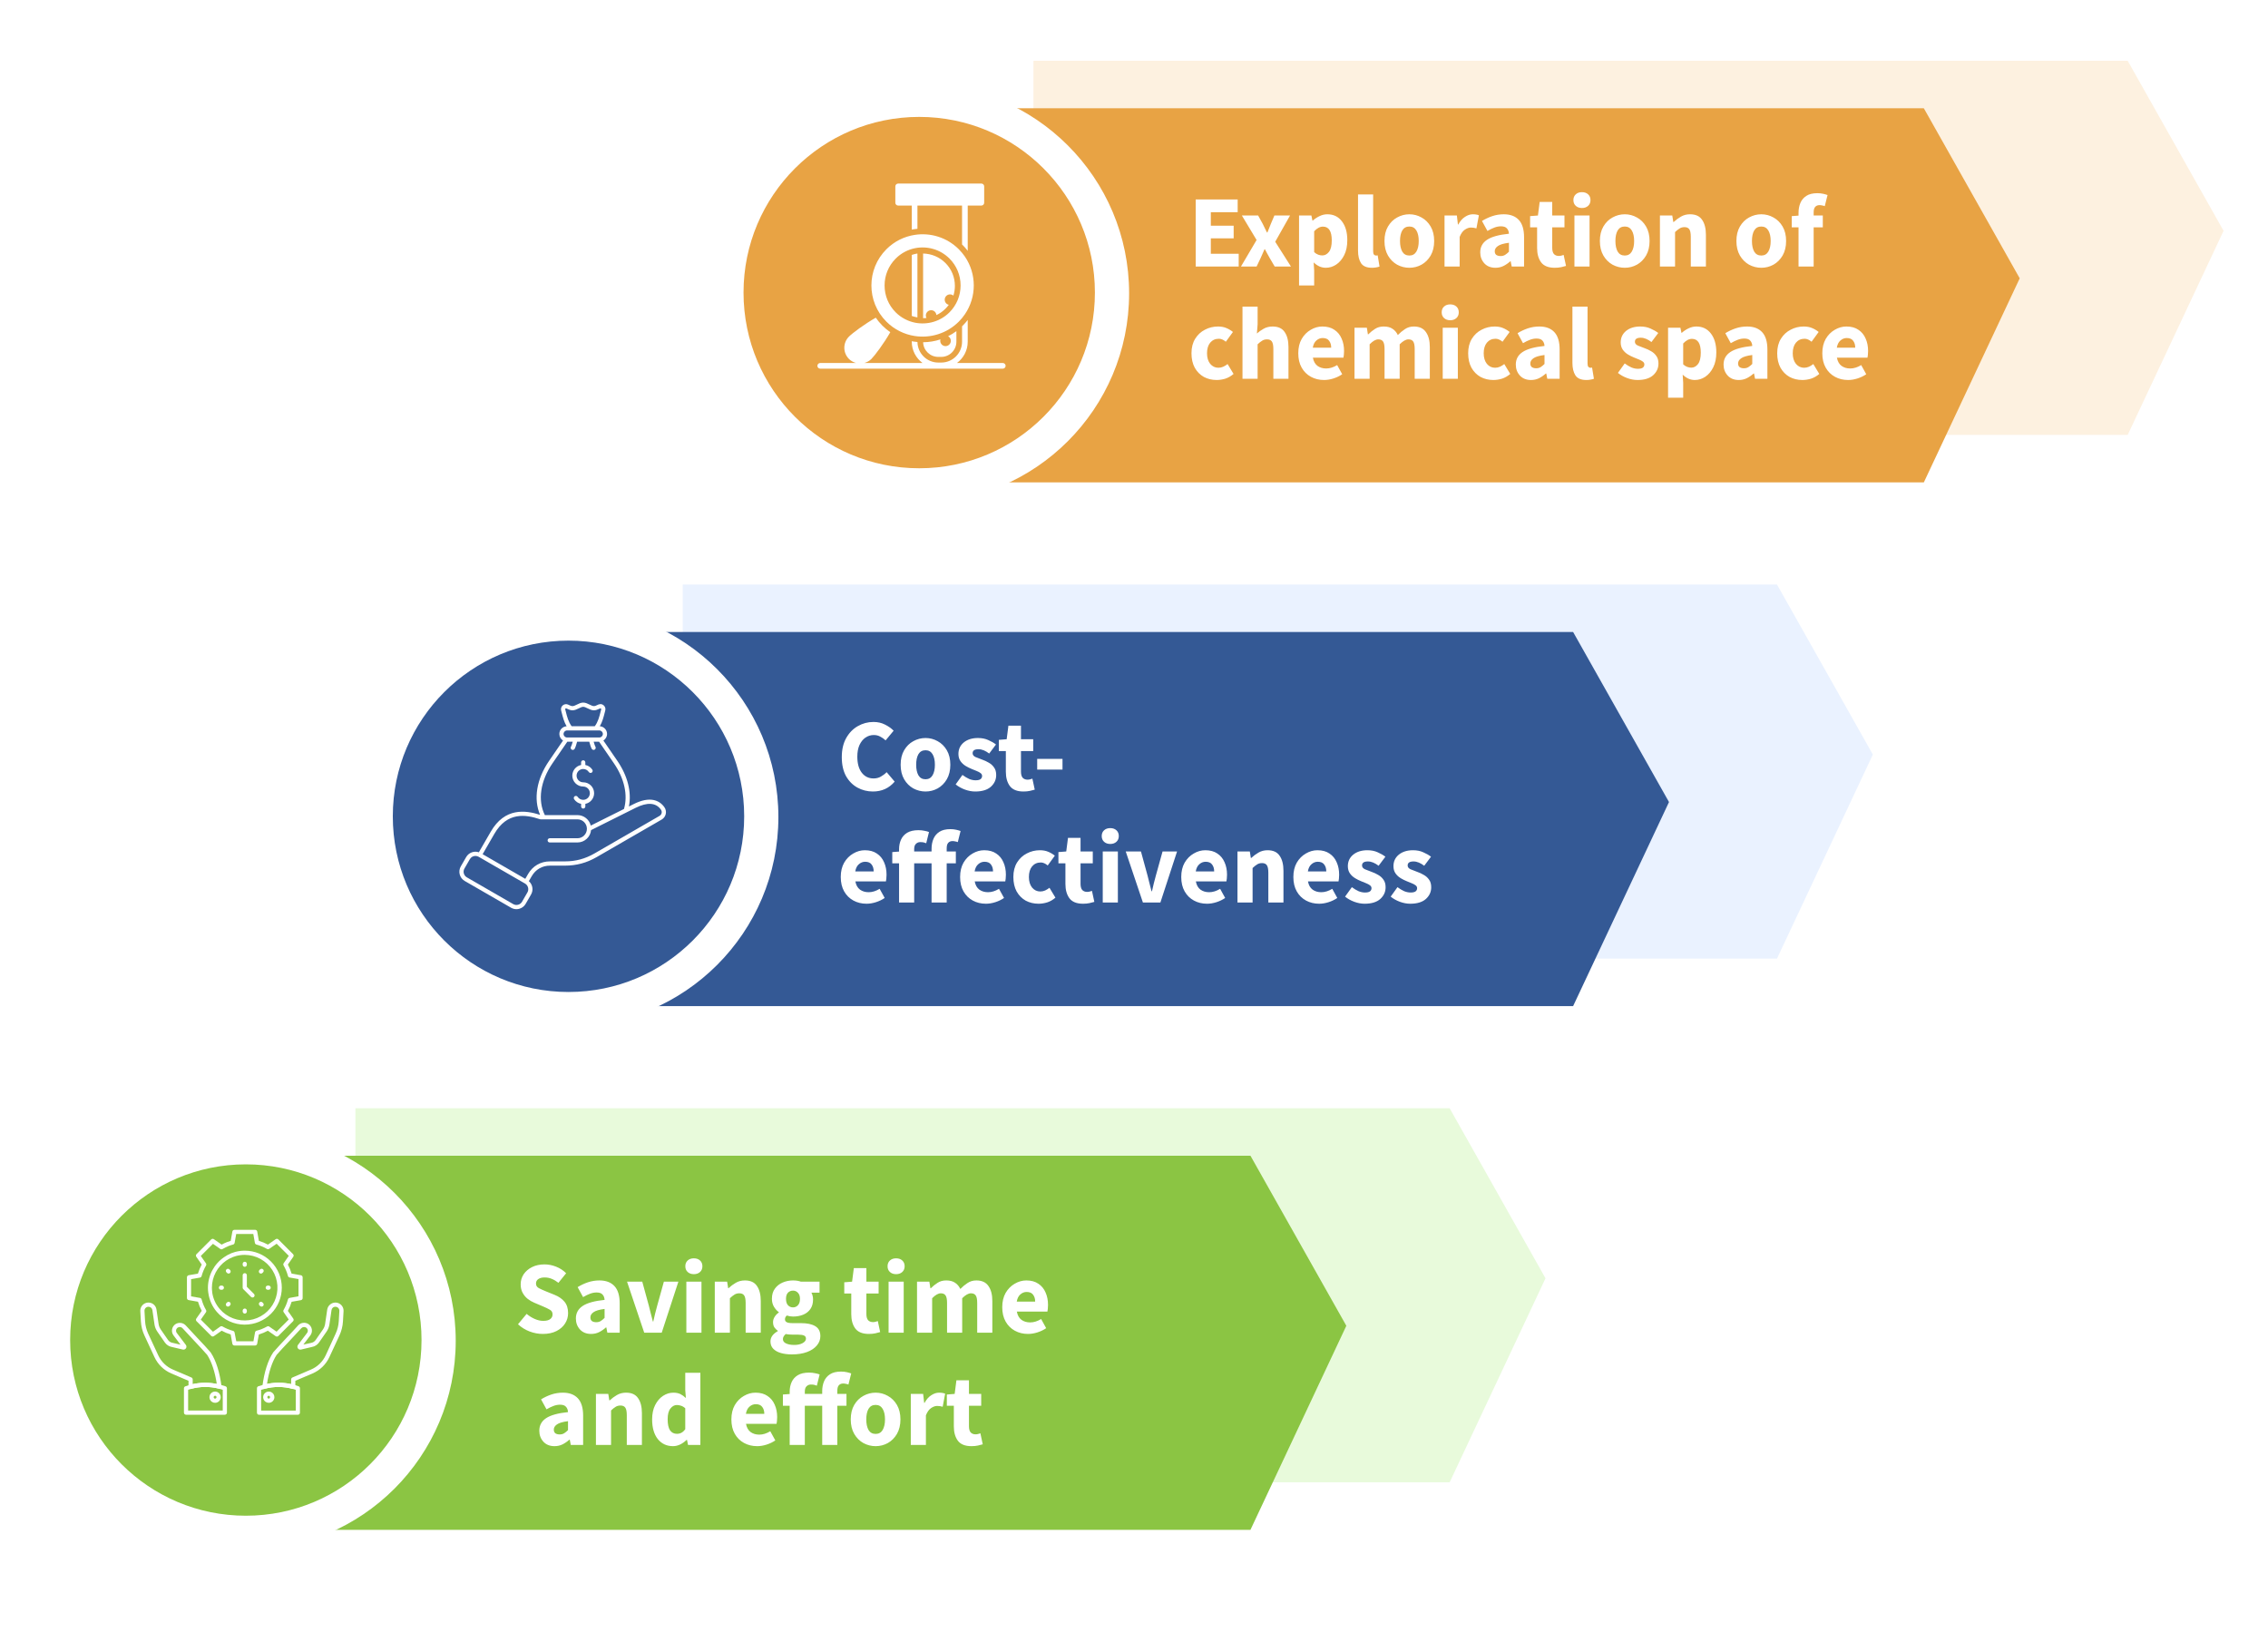 <svg width="485" height="349" viewBox="0 0 485 349" fill="none" xmlns="http://www.w3.org/2000/svg">
<rect width="485" height="348.532" fill="white"/>
<path d="M76 237H309.997L330.5 273.364L309.997 317H76V237Z" fill="#E8FADB"/>
<path d="M56.906 247.156H267.403L287.906 283.52L267.403 327.156H56.906V247.156Z" fill="#8BC543"/>
<g filter="url(#filter0_d_3346_10532)">
<circle cx="52.727" cy="284.727" r="44.727" fill="white"/>
</g>
<g filter="url(#filter1_d_3346_10532)">
<circle cx="52.571" cy="284.57" r="37.57" fill="#8BC543"/>
</g>
<path d="M116.072 285.264C115.133 285.264 114.195 285.088 113.256 284.736C112.332 284.384 111.503 283.871 110.77 283.196L112.618 280.974C113.131 281.414 113.703 281.773 114.334 282.052C114.965 282.331 115.573 282.47 116.16 282.47C116.835 282.47 117.333 282.345 117.656 282.096C117.993 281.847 118.162 281.509 118.162 281.084C118.162 280.629 117.971 280.299 117.59 280.094C117.223 279.874 116.725 279.632 116.094 279.368L114.224 278.576C113.74 278.371 113.278 278.099 112.838 277.762C112.398 277.41 112.039 276.977 111.76 276.464C111.481 275.951 111.342 275.349 111.342 274.66C111.342 273.868 111.555 273.149 111.98 272.504C112.42 271.859 113.021 271.345 113.784 270.964C114.561 270.583 115.449 270.392 116.446 270.392C117.267 270.392 118.089 270.553 118.91 270.876C119.731 271.199 120.45 271.668 121.066 272.284L119.416 274.33C118.947 273.963 118.477 273.685 118.008 273.494C117.539 273.289 117.018 273.186 116.446 273.186C115.889 273.186 115.441 273.303 115.104 273.538C114.781 273.758 114.62 274.073 114.62 274.484C114.62 274.924 114.825 275.254 115.236 275.474C115.661 275.694 116.182 275.929 116.798 276.178L118.646 276.926C119.511 277.278 120.201 277.762 120.714 278.378C121.227 278.994 121.484 279.808 121.484 280.82C121.484 281.612 121.271 282.345 120.846 283.02C120.421 283.695 119.805 284.237 118.998 284.648C118.191 285.059 117.216 285.264 116.072 285.264ZM126.405 285.264C125.407 285.264 124.615 284.949 124.029 284.318C123.442 283.673 123.149 282.888 123.149 281.964C123.149 280.82 123.633 279.925 124.601 279.28C125.569 278.635 127.131 278.202 129.287 277.982C129.257 277.498 129.111 277.117 128.847 276.838C128.597 276.545 128.172 276.398 127.571 276.398C127.116 276.398 126.654 276.486 126.185 276.662C125.715 276.838 125.217 277.08 124.689 277.388L123.523 275.254C124.212 274.829 124.945 274.484 125.723 274.22C126.515 273.956 127.336 273.824 128.187 273.824C129.58 273.824 130.651 274.227 131.399 275.034C132.147 275.841 132.521 277.08 132.521 278.752V285H129.881L129.661 283.878H129.573C129.118 284.289 128.627 284.626 128.099 284.89C127.585 285.139 127.021 285.264 126.405 285.264ZM127.505 282.756C127.871 282.756 128.187 282.675 128.451 282.514C128.729 282.338 129.008 282.111 129.287 281.832V279.918C128.143 280.065 127.351 280.299 126.911 280.622C126.471 280.93 126.251 281.297 126.251 281.722C126.251 282.074 126.361 282.338 126.581 282.514C126.815 282.675 127.123 282.756 127.505 282.756ZM137.764 285L134.09 274.088H137.346L138.754 279.236C138.901 279.779 139.04 280.336 139.172 280.908C139.319 281.465 139.466 282.03 139.612 282.602H139.7C139.832 282.03 139.964 281.465 140.096 280.908C140.243 280.336 140.39 279.779 140.536 279.236L141.966 274.088H145.068L141.504 285H137.764ZM146.772 285V274.088H150.006V285H146.772ZM148.378 272.482C147.835 272.482 147.395 272.328 147.058 272.02C146.72 271.712 146.552 271.301 146.552 270.788C146.552 270.275 146.72 269.864 147.058 269.556C147.395 269.248 147.835 269.094 148.378 269.094C148.92 269.094 149.36 269.248 149.698 269.556C150.035 269.864 150.204 270.275 150.204 270.788C150.204 271.301 150.035 271.712 149.698 272.02C149.36 272.328 148.92 272.482 148.378 272.482ZM152.852 285V274.088H155.492L155.712 275.474H155.8C156.269 275.034 156.783 274.653 157.34 274.33C157.912 273.993 158.565 273.824 159.298 273.824C160.486 273.824 161.344 274.22 161.872 275.012C162.415 275.789 162.686 276.86 162.686 278.224V285H159.452V278.642C159.452 277.85 159.342 277.307 159.122 277.014C158.917 276.721 158.579 276.574 158.11 276.574C157.699 276.574 157.347 276.669 157.054 276.86C156.761 277.036 156.438 277.293 156.086 277.63V285H152.852ZM169.336 289.642C168.485 289.642 167.715 289.547 167.026 289.356C166.336 289.165 165.786 288.865 165.376 288.454C164.965 288.043 164.76 287.515 164.76 286.87C164.76 285.99 165.28 285.257 166.322 284.67V284.582C166.043 284.391 165.801 284.149 165.596 283.856C165.405 283.563 165.31 283.189 165.31 282.734C165.31 282.338 165.427 281.957 165.662 281.59C165.896 281.223 166.19 280.923 166.542 280.688V280.6C166.16 280.336 165.816 279.955 165.508 279.456C165.214 278.957 165.068 278.393 165.068 277.762C165.068 276.882 165.28 276.156 165.706 275.584C166.131 274.997 166.688 274.557 167.378 274.264C168.067 273.971 168.8 273.824 169.578 273.824C170.223 273.824 170.788 273.912 171.272 274.088H175.254V276.442H173.516C173.618 276.603 173.699 276.809 173.758 277.058C173.831 277.307 173.868 277.579 173.868 277.872C173.868 278.708 173.677 279.397 173.296 279.94C172.914 280.483 172.401 280.886 171.756 281.15C171.11 281.414 170.384 281.546 169.578 281.546C169.152 281.546 168.712 281.473 168.258 281.326C167.994 281.546 167.862 281.817 167.862 282.14C167.862 282.419 167.986 282.624 168.236 282.756C168.485 282.888 168.91 282.954 169.512 282.954H171.272C172.621 282.954 173.648 283.174 174.352 283.614C175.07 284.039 175.43 284.743 175.43 285.726C175.43 286.474 175.18 287.141 174.682 287.728C174.183 288.329 173.479 288.799 172.57 289.136C171.66 289.473 170.582 289.642 169.336 289.642ZM169.578 279.588C170.003 279.588 170.355 279.434 170.634 279.126C170.927 278.818 171.074 278.363 171.074 277.762C171.074 277.19 170.927 276.757 170.634 276.464C170.355 276.156 170.003 276.002 169.578 276.002C169.152 276.002 168.793 276.149 168.5 276.442C168.221 276.735 168.082 277.175 168.082 277.762C168.082 278.363 168.221 278.818 168.5 279.126C168.793 279.434 169.152 279.588 169.578 279.588ZM169.842 287.618C170.575 287.618 171.176 287.486 171.646 287.222C172.115 286.958 172.35 286.643 172.35 286.276C172.35 285.939 172.203 285.711 171.91 285.594C171.631 285.477 171.22 285.418 170.678 285.418H169.556C169.189 285.418 168.881 285.403 168.632 285.374C168.397 285.359 168.192 285.33 168.016 285.286C167.62 285.638 167.422 285.997 167.422 286.364C167.422 286.775 167.642 287.083 168.082 287.288C168.536 287.508 169.123 287.618 169.842 287.618ZM185.8 285.264C184.451 285.264 183.483 284.875 182.896 284.098C182.324 283.321 182.038 282.301 182.038 281.04V276.618H180.542V274.22L182.214 274.088L182.588 271.184H185.272V274.088H187.89V276.618H185.272V280.996C185.272 281.612 185.397 282.059 185.646 282.338C185.91 282.602 186.255 282.734 186.68 282.734C186.856 282.734 187.032 282.712 187.208 282.668C187.399 282.624 187.567 282.573 187.714 282.514L188.22 284.868C187.941 284.956 187.597 285.044 187.186 285.132C186.79 285.22 186.328 285.264 185.8 285.264ZM190.02 285V274.088H193.254V285H190.02ZM191.626 272.482C191.083 272.482 190.643 272.328 190.306 272.02C189.969 271.712 189.8 271.301 189.8 270.788C189.8 270.275 189.969 269.864 190.306 269.556C190.643 269.248 191.083 269.094 191.626 269.094C192.169 269.094 192.609 269.248 192.946 269.556C193.283 269.864 193.452 270.275 193.452 270.788C193.452 271.301 193.283 271.712 192.946 272.02C192.609 272.328 192.169 272.482 191.626 272.482ZM196.1 285V274.088H198.74L198.96 275.496H199.048C199.503 275.041 199.987 274.653 200.5 274.33C201.013 273.993 201.629 273.824 202.348 273.824C203.125 273.824 203.749 273.985 204.218 274.308C204.702 274.616 205.083 275.063 205.362 275.65C205.846 275.151 206.359 274.726 206.902 274.374C207.445 274.007 208.075 273.824 208.794 273.824C209.967 273.824 210.825 274.22 211.368 275.012C211.925 275.789 212.204 276.86 212.204 278.224V285H208.97V278.642C208.97 277.85 208.86 277.307 208.64 277.014C208.435 276.721 208.097 276.574 207.628 276.574C207.085 276.574 206.462 276.926 205.758 277.63V285H202.524V278.642C202.524 277.85 202.414 277.307 202.194 277.014C201.989 276.721 201.651 276.574 201.182 276.574C200.639 276.574 200.023 276.926 199.334 277.63V285H196.1ZM219.847 285.264C218.806 285.264 217.867 285.037 217.031 284.582C216.195 284.127 215.535 283.475 215.051 282.624C214.567 281.773 214.325 280.747 214.325 279.544C214.325 278.356 214.567 277.337 215.051 276.486C215.55 275.635 216.195 274.983 216.987 274.528C217.779 274.059 218.608 273.824 219.473 273.824C220.515 273.824 221.373 274.059 222.047 274.528C222.737 274.983 223.25 275.606 223.587 276.398C223.939 277.175 224.115 278.063 224.115 279.06C224.115 279.339 224.101 279.617 224.071 279.896C224.042 280.16 224.013 280.358 223.983 280.49H217.449C217.596 281.282 217.926 281.869 218.439 282.25C218.953 282.617 219.569 282.8 220.287 282.8C221.065 282.8 221.849 282.558 222.641 282.074L223.719 284.032C223.162 284.413 222.539 284.714 221.849 284.934C221.16 285.154 220.493 285.264 219.847 285.264ZM217.427 278.356H221.365C221.365 277.755 221.219 277.263 220.925 276.882C220.647 276.486 220.185 276.288 219.539 276.288C219.041 276.288 218.593 276.464 218.197 276.816C217.801 277.153 217.545 277.667 217.427 278.356ZM118.584 309.264C117.587 309.264 116.795 308.949 116.208 308.318C115.622 307.673 115.328 306.888 115.328 305.964C115.328 304.82 115.812 303.925 116.78 303.28C117.748 302.635 119.31 302.202 121.466 301.982C121.437 301.498 121.29 301.117 121.026 300.838C120.777 300.545 120.352 300.398 119.75 300.398C119.296 300.398 118.834 300.486 118.364 300.662C117.895 300.838 117.396 301.08 116.868 301.388L115.702 299.254C116.392 298.829 117.125 298.484 117.902 298.22C118.694 297.956 119.516 297.824 120.366 297.824C121.76 297.824 122.83 298.227 123.578 299.034C124.326 299.841 124.7 301.08 124.7 302.752V309H122.06L121.84 307.878H121.752C121.298 308.289 120.806 308.626 120.278 308.89C119.765 309.139 119.2 309.264 118.584 309.264ZM119.684 306.756C120.051 306.756 120.366 306.675 120.63 306.514C120.909 306.338 121.188 306.111 121.466 305.832V303.918C120.322 304.065 119.53 304.299 119.09 304.622C118.65 304.93 118.43 305.297 118.43 305.722C118.43 306.074 118.54 306.338 118.76 306.514C118.995 306.675 119.303 306.756 119.684 306.756ZM127.436 309V298.088H130.076L130.296 299.474H130.384C130.853 299.034 131.367 298.653 131.924 298.33C132.496 297.993 133.149 297.824 133.882 297.824C135.07 297.824 135.928 298.22 136.456 299.012C136.999 299.789 137.27 300.86 137.27 302.224V309H134.036V302.642C134.036 301.85 133.926 301.307 133.706 301.014C133.501 300.721 133.163 300.574 132.694 300.574C132.283 300.574 131.931 300.669 131.638 300.86C131.345 301.036 131.022 301.293 130.67 301.63V309H127.436ZM143.92 309.264C142.57 309.264 141.485 308.758 140.664 307.746C139.857 306.719 139.454 305.319 139.454 303.544C139.454 302.356 139.666 301.337 140.092 300.486C140.532 299.621 141.096 298.961 141.786 298.506C142.49 298.051 143.223 297.824 143.986 297.824C144.587 297.824 145.093 297.927 145.504 298.132C145.914 298.337 146.303 298.616 146.67 298.968L146.538 297.296V293.578H149.772V309H147.132L146.912 307.922H146.824C146.442 308.303 145.995 308.626 145.482 308.89C144.968 309.139 144.448 309.264 143.92 309.264ZM144.756 306.624C145.108 306.624 145.423 306.551 145.702 306.404C145.995 306.257 146.274 306.001 146.538 305.634V301.168C146.259 300.904 145.958 300.721 145.636 300.618C145.328 300.515 145.027 300.464 144.734 300.464C144.22 300.464 143.766 300.713 143.37 301.212C142.974 301.696 142.776 302.459 142.776 303.5C142.776 304.571 142.944 305.363 143.282 305.876C143.634 306.375 144.125 306.624 144.756 306.624ZM161.925 309.264C160.884 309.264 159.945 309.037 159.109 308.582C158.273 308.127 157.613 307.475 157.129 306.624C156.645 305.773 156.403 304.747 156.403 303.544C156.403 302.356 156.645 301.337 157.129 300.486C157.628 299.635 158.273 298.983 159.065 298.528C159.857 298.059 160.686 297.824 161.551 297.824C162.593 297.824 163.451 298.059 164.125 298.528C164.815 298.983 165.328 299.606 165.665 300.398C166.017 301.175 166.193 302.063 166.193 303.06C166.193 303.339 166.179 303.617 166.149 303.896C166.12 304.16 166.091 304.358 166.061 304.49H159.527C159.674 305.282 160.004 305.869 160.517 306.25C161.031 306.617 161.647 306.8 162.365 306.8C163.143 306.8 163.927 306.558 164.719 306.074L165.797 308.032C165.24 308.413 164.617 308.714 163.927 308.934C163.238 309.154 162.571 309.264 161.925 309.264ZM159.505 302.356H163.443C163.443 301.755 163.297 301.263 163.003 300.882C162.725 300.486 162.263 300.288 161.617 300.288C161.119 300.288 160.671 300.464 160.275 300.816C159.879 301.153 159.623 301.667 159.505 302.356ZM175.823 309V300.618H172.105V309H168.871V300.618H167.419V298.22L168.871 298.11V297.604C168.871 296.856 169.01 296.174 169.289 295.558C169.567 294.942 170.007 294.451 170.609 294.084C171.225 293.717 172.024 293.534 173.007 293.534C173.476 293.534 173.909 293.578 174.305 293.666C174.701 293.739 175.023 293.827 175.273 293.93L174.679 296.328C174.503 296.255 174.319 296.196 174.129 296.152C173.938 296.108 173.696 296.086 173.403 296.086C173.036 296.086 172.728 296.211 172.479 296.46C172.229 296.695 172.105 297.069 172.105 297.582V298.088H175.823V297.516C175.823 296.739 175.955 296.035 176.219 295.404C176.483 294.773 176.908 294.267 177.495 293.886C178.081 293.505 178.866 293.314 179.849 293.314C180.303 293.314 180.721 293.358 181.103 293.446C181.484 293.534 181.792 293.622 182.027 293.71L181.433 296.086C181.242 296.013 181.051 295.961 180.861 295.932C180.67 295.888 180.487 295.866 180.311 295.866C179.915 295.866 179.607 295.991 179.387 296.24C179.167 296.475 179.057 296.871 179.057 297.428V298.088H181.015V300.618H179.057V309H175.823ZM187.251 309.264C186.327 309.264 185.454 309.044 184.633 308.604C183.826 308.149 183.173 307.497 182.675 306.646C182.176 305.781 181.927 304.747 181.927 303.544C181.927 302.327 182.176 301.293 182.675 300.442C183.173 299.591 183.826 298.946 184.633 298.506C185.454 298.051 186.327 297.824 187.251 297.824C188.175 297.824 189.04 298.051 189.847 298.506C190.653 298.946 191.306 299.591 191.805 300.442C192.303 301.293 192.553 302.327 192.553 303.544C192.553 304.747 192.303 305.781 191.805 306.646C191.306 307.497 190.653 308.149 189.847 308.604C189.04 309.044 188.175 309.264 187.251 309.264ZM187.251 306.646C187.911 306.646 188.409 306.367 188.747 305.81C189.084 305.238 189.253 304.483 189.253 303.544C189.253 302.591 189.084 301.835 188.747 301.278C188.409 300.721 187.911 300.442 187.251 300.442C186.576 300.442 186.07 300.721 185.733 301.278C185.41 301.835 185.249 302.591 185.249 303.544C185.249 304.483 185.41 305.238 185.733 305.81C186.07 306.367 186.576 306.646 187.251 306.646ZM194.768 309V298.088H197.408L197.628 300.002H197.716C198.112 299.269 198.589 298.726 199.146 298.374C199.703 298.007 200.261 297.824 200.818 297.824C201.126 297.824 201.383 297.846 201.588 297.89C201.793 297.919 201.969 297.971 202.116 298.044L201.588 300.838C201.397 300.779 201.207 300.735 201.016 300.706C200.84 300.677 200.635 300.662 200.4 300.662C199.989 300.662 199.557 300.816 199.102 301.124C198.662 301.417 198.295 301.931 198.002 302.664V309H194.768ZM207.736 309.264C206.386 309.264 205.418 308.875 204.832 308.098C204.26 307.321 203.974 306.301 203.974 305.04V300.618H202.478V298.22L204.15 298.088L204.524 295.184H207.208V298.088H209.826V300.618H207.208V304.996C207.208 305.612 207.332 306.059 207.582 306.338C207.846 306.602 208.19 306.734 208.616 306.734C208.792 306.734 208.968 306.712 209.144 306.668C209.334 306.624 209.503 306.573 209.65 306.514L210.156 308.868C209.877 308.956 209.532 309.044 209.122 309.132C208.726 309.22 208.264 309.264 207.736 309.264Z" fill="white"/>
<path d="M40.76 297.023C40.641 297.023 40.527 296.976 40.443 296.892C40.359 296.808 40.312 296.694 40.312 296.575V295.285L36.651 293.721C35.049 293.041 33.756 291.789 33.027 290.208L30.881 285.58C30.444 284.638 30.189 283.623 30.128 282.587L30.003 280.392C29.984 280.051 30.066 279.712 30.239 279.417C30.411 279.122 30.667 278.885 30.973 278.734C31.28 278.583 31.624 278.526 31.962 278.569C32.301 278.612 32.62 278.753 32.879 278.976C33.197 279.248 33.404 279.628 33.461 280.042L33.909 283.098C33.967 283.52 34.12 283.923 34.357 284.276L35.944 286.57C36.06 286.735 36.21 286.874 36.384 286.979C36.557 287.083 36.751 287.15 36.952 287.175L38.605 287.565L37.113 285.589C36.971 285.403 36.87 285.19 36.816 284.962C36.762 284.735 36.756 284.499 36.798 284.269C36.84 284.04 36.93 283.821 37.061 283.628C37.193 283.435 37.363 283.271 37.561 283.147C37.9 282.942 38.3 282.86 38.693 282.913C39.086 282.967 39.449 283.154 39.72 283.443C40.375 284.169 41.28 285.132 42.158 286.064C43.327 287.301 44.429 288.47 45.039 289.2L45.074 289.25C46.194 290.948 46.987 293.457 47.373 296.503C47.379 296.575 47.368 296.647 47.34 296.714C47.312 296.781 47.269 296.839 47.213 296.886C47.158 296.932 47.092 296.964 47.022 296.979C46.951 296.995 46.878 296.993 46.808 296.974C44.867 296.463 42.825 296.475 40.89 297.009C40.847 297.019 40.804 297.024 40.76 297.023ZM31.741 279.451C31.626 279.451 31.512 279.474 31.407 279.52C31.301 279.565 31.206 279.632 31.127 279.715C31.048 279.798 30.988 279.896 30.948 280.003C30.909 280.11 30.892 280.224 30.899 280.338L31.024 282.538C31.08 283.46 31.306 284.364 31.692 285.204L33.838 289.827C34.475 291.209 35.605 292.303 37.005 292.897L40.935 294.577C41.016 294.611 41.085 294.668 41.133 294.742C41.182 294.815 41.208 294.901 41.208 294.989V296.001C42.903 295.622 44.659 295.609 46.36 295.961C45.975 293.38 45.249 291.194 44.304 289.747C43.717 289.052 42.579 287.843 41.486 286.678C40.59 285.741 39.694 284.774 39.03 284.039C38.904 283.902 38.733 283.814 38.548 283.79C38.364 283.765 38.176 283.806 38.018 283.904C37.926 283.963 37.846 284.039 37.785 284.129C37.723 284.22 37.681 284.322 37.661 284.429C37.641 284.536 37.643 284.646 37.667 284.753C37.692 284.859 37.738 284.959 37.803 285.047L39.747 287.614C39.824 287.718 39.867 287.843 39.87 287.972C39.873 288.1 39.837 288.227 39.767 288.335C39.696 288.443 39.594 288.526 39.474 288.575C39.355 288.623 39.223 288.633 39.098 288.604L36.745 288.053C36.443 287.998 36.155 287.883 35.897 287.715C35.64 287.547 35.418 287.33 35.245 287.077L33.654 284.783C33.332 284.318 33.12 283.787 33.036 283.228L32.588 280.163C32.56 279.959 32.456 279.773 32.297 279.644C32.14 279.515 31.943 279.447 31.741 279.451Z" fill="white"/>
<path d="M48.081 302.545H39.783C39.665 302.545 39.551 302.498 39.467 302.414C39.383 302.33 39.336 302.216 39.336 302.097V296.891C39.335 296.799 39.363 296.71 39.415 296.634C39.467 296.559 39.541 296.502 39.627 296.47C39.949 296.349 40.285 296.241 40.648 296.142C42.733 295.568 44.933 295.556 47.024 296.107C47.413 296.205 47.821 296.326 48.229 296.465C48.321 296.497 48.4 296.558 48.454 296.639C48.508 296.72 48.535 296.816 48.529 296.913V302.097C48.529 302.216 48.482 302.33 48.398 302.414C48.314 302.498 48.2 302.545 48.081 302.545ZM40.231 301.649H47.633V297.213C47.351 297.124 47.073 297.043 46.804 296.971C44.862 296.463 42.821 296.475 40.886 297.007C40.657 297.07 40.438 297.133 40.231 297.204V301.649Z" fill="white"/>
<path d="M45.995 299.994C45.757 299.994 45.524 299.923 45.326 299.791C45.127 299.658 44.973 299.47 44.882 299.25C44.791 299.029 44.767 298.787 44.813 298.553C44.86 298.32 44.974 298.105 45.143 297.936C45.312 297.768 45.526 297.653 45.76 297.606C45.994 297.56 46.236 297.584 46.456 297.675C46.677 297.766 46.865 297.921 46.997 298.119C47.13 298.317 47.2 298.55 47.2 298.788C47.2 299.108 47.074 299.415 46.847 299.641C46.621 299.867 46.315 299.994 45.995 299.994ZM45.995 298.484C45.934 298.484 45.874 298.502 45.823 298.536C45.772 298.57 45.733 298.619 45.709 298.676C45.686 298.732 45.68 298.795 45.692 298.855C45.705 298.915 45.735 298.97 45.778 299.013C45.822 299.056 45.877 299.085 45.938 299.097C45.998 299.108 46.06 299.101 46.117 299.077C46.173 299.053 46.221 299.013 46.255 298.961C46.288 298.91 46.305 298.85 46.304 298.788C46.303 298.707 46.27 298.63 46.212 298.573C46.154 298.516 46.076 298.484 45.995 298.484Z" fill="white"/>
<path d="M62.709 297.024C62.669 297.028 62.629 297.028 62.588 297.024C60.652 296.484 58.606 296.467 56.661 296.975C56.591 296.992 56.517 296.992 56.447 296.974C56.377 296.957 56.312 296.923 56.258 296.875C56.203 296.827 56.162 296.766 56.136 296.699C56.11 296.631 56.101 296.558 56.11 296.486C56.495 293.44 57.288 290.931 58.408 289.233L58.444 289.183C59.053 288.471 60.156 287.301 61.325 286.047C62.221 285.115 63.117 284.152 63.767 283.421C64.038 283.134 64.401 282.948 64.793 282.895C65.185 282.842 65.584 282.925 65.922 283.13C66.119 283.255 66.288 283.419 66.419 283.612C66.549 283.805 66.638 284.024 66.68 284.253C66.722 284.482 66.717 284.718 66.663 284.945C66.61 285.172 66.51 285.386 66.37 285.572L64.873 287.543L66.518 287.181C66.712 287.149 66.898 287.079 67.065 286.974C67.232 286.869 67.377 286.732 67.49 286.571L69.081 284.277C69.317 283.922 69.47 283.517 69.528 283.094L69.977 280.039C70.044 279.619 70.264 279.239 70.595 278.973C70.855 278.751 71.174 278.61 71.513 278.568C71.852 278.526 72.195 278.585 72.501 278.737C72.807 278.888 73.062 279.127 73.234 279.422C73.405 279.717 73.486 280.056 73.467 280.397L73.341 282.588C73.28 283.622 73.026 284.636 72.593 285.577L70.442 290.209C69.713 291.79 68.421 293.042 66.818 293.722L63.157 295.285V296.576C63.157 296.695 63.11 296.809 63.026 296.893C62.942 296.977 62.828 297.024 62.709 297.024ZM59.609 295.707C60.501 295.706 61.391 295.805 62.261 296.002V294.99C62.261 294.902 62.287 294.816 62.336 294.743C62.385 294.669 62.454 294.612 62.535 294.578L66.468 292.897C67.875 292.307 69.011 291.212 69.654 289.828L71.778 285.2C72.164 284.362 72.39 283.46 72.445 282.539L72.571 280.343C72.578 280.229 72.561 280.114 72.522 280.006C72.483 279.898 72.421 279.799 72.342 279.716C72.192 279.561 71.989 279.468 71.774 279.454C71.558 279.441 71.345 279.509 71.177 279.645C71.022 279.775 70.922 279.959 70.895 280.16L70.447 283.22C70.363 283.779 70.151 284.31 69.829 284.775L68.238 287.068C68.062 287.325 67.835 287.545 67.573 287.713C67.311 287.882 67.017 287.996 66.71 288.05L64.372 288.605C64.246 288.634 64.115 288.624 63.996 288.577C63.876 288.529 63.774 288.446 63.703 288.339C63.632 288.232 63.595 288.106 63.598 287.977C63.6 287.848 63.642 287.724 63.718 287.62L65.666 285.048C65.733 284.962 65.779 284.862 65.804 284.756C65.829 284.651 65.831 284.541 65.81 284.434C65.791 284.326 65.75 284.223 65.689 284.132C65.628 284.041 65.549 283.964 65.456 283.905C65.297 283.806 65.109 283.765 64.923 283.79C64.738 283.815 64.566 283.903 64.439 284.04C63.776 284.775 62.866 285.742 61.984 286.679C60.89 287.844 59.743 289.044 59.152 289.748C58.207 291.195 57.481 293.381 57.096 295.962C57.923 295.793 58.765 295.708 59.609 295.707Z" fill="white"/>
<path d="M63.693 302.555H55.395C55.277 302.555 55.163 302.508 55.079 302.424C54.995 302.34 54.947 302.226 54.947 302.107V296.901C54.942 296.803 54.968 296.707 55.023 296.626C55.077 296.546 55.156 296.485 55.248 296.453C55.655 296.314 56.063 296.193 56.453 296.094C58.545 295.543 60.747 295.556 62.833 296.13C63.191 296.229 63.527 296.336 63.85 296.457C63.936 296.489 64.01 296.547 64.062 296.622C64.114 296.697 64.141 296.787 64.141 296.878V302.107C64.141 302.226 64.094 302.34 64.01 302.424C63.926 302.508 63.812 302.555 63.693 302.555ZM55.844 301.659H63.245V297.214C63.039 297.143 62.824 297.08 62.596 297.017C60.656 296.481 58.609 296.469 56.663 296.981C56.395 297.053 56.117 297.134 55.835 297.223L55.844 301.659Z" fill="white"/>
<path d="M57.479 299.994C57.241 299.995 57.007 299.925 56.809 299.793C56.61 299.661 56.455 299.473 56.363 299.253C56.271 299.033 56.246 298.79 56.292 298.556C56.338 298.322 56.453 298.107 56.621 297.938C56.789 297.769 57.004 297.654 57.238 297.607C57.472 297.56 57.715 297.583 57.935 297.675C58.156 297.766 58.344 297.92 58.477 298.118C58.609 298.317 58.68 298.55 58.68 298.788C58.679 299.107 58.552 299.412 58.327 299.638C58.103 299.863 57.798 299.991 57.479 299.994ZM57.479 298.484C57.439 298.483 57.399 298.491 57.361 298.506C57.324 298.521 57.29 298.543 57.261 298.571C57.232 298.6 57.209 298.634 57.194 298.671C57.178 298.708 57.17 298.748 57.17 298.788C57.17 298.87 57.203 298.949 57.261 299.007C57.319 299.065 57.397 299.098 57.479 299.098C57.554 299.089 57.623 299.052 57.674 298.996C57.724 298.939 57.751 298.866 57.751 298.791C57.751 298.715 57.724 298.642 57.674 298.586C57.623 298.529 57.554 298.493 57.479 298.484Z" fill="white"/>
<path d="M52.34 283.278C51.204 283.278 50.081 283.033 49.048 282.56C48.015 282.087 47.097 281.396 46.355 280.536C45.391 279.412 44.769 278.036 44.563 276.571C44.55 276.518 44.541 276.464 44.536 276.409C44.486 276.07 44.462 275.727 44.464 275.383C44.467 274.095 44.783 272.826 45.385 271.687C45.988 270.548 46.859 269.573 47.923 268.847C48.413 268.505 48.939 268.219 49.491 267.991C49.759 267.886 50.033 267.796 50.311 267.722C50.978 267.546 51.664 267.457 52.354 267.458C54.451 267.458 56.463 268.291 57.946 269.774C59.429 271.257 60.262 273.268 60.262 275.365C60.262 277.463 59.429 279.474 57.946 280.957C56.463 282.44 54.451 283.273 52.354 283.273L52.34 283.278ZM52.34 268.358C51.724 268.356 51.109 268.434 50.513 268.591C50.268 268.658 50.027 268.737 49.791 268.829C49.295 269.025 48.822 269.275 48.38 269.572C47.438 270.219 46.667 271.084 46.133 272.094C45.599 273.103 45.319 274.228 45.315 275.37C45.316 275.67 45.337 275.969 45.378 276.266C45.374 276.302 45.374 276.338 45.378 276.374C45.563 277.691 46.124 278.926 46.995 279.931C47.76 280.823 48.735 281.509 49.834 281.926C50.932 282.342 52.117 282.476 53.281 282.316C54.444 282.155 55.549 281.704 56.493 281.006C57.437 280.307 58.19 279.382 58.684 278.316C59.177 277.25 59.395 276.077 59.317 274.905C59.239 273.733 58.868 272.6 58.238 271.608C57.608 270.617 56.739 269.8 55.711 269.232C54.683 268.664 53.529 268.364 52.354 268.358H52.34Z" fill="white"/>
<path d="M54.559 287.736H50.136C50.03 287.738 49.926 287.701 49.844 287.633C49.762 287.565 49.706 287.469 49.688 287.364L49.33 285.375C48.662 285.173 48.017 284.905 47.403 284.573L45.741 285.733C45.655 285.794 45.55 285.822 45.446 285.813C45.341 285.804 45.242 285.758 45.168 285.684L42.032 282.548C41.957 282.473 41.912 282.375 41.903 282.27C41.894 282.165 41.922 282.06 41.982 281.974L43.143 280.321C42.806 279.704 42.537 279.052 42.341 278.377L40.342 278.027C40.238 278.008 40.144 277.953 40.077 277.871C40.009 277.788 39.973 277.685 39.975 277.579V273.157C39.973 273.051 40.009 272.948 40.077 272.866C40.144 272.784 40.238 272.728 40.342 272.709L42.327 272.364C42.529 271.692 42.801 271.044 43.138 270.428L41.978 268.766C41.917 268.68 41.889 268.575 41.898 268.471C41.907 268.366 41.953 268.267 42.027 268.193L45.163 265.057C45.237 264.982 45.335 264.935 45.44 264.925C45.545 264.915 45.65 264.943 45.737 265.003L47.399 266.163C47.774 265.959 48.162 265.778 48.559 265.621C48.81 265.522 49.07 265.433 49.339 265.357L49.693 263.367C49.712 263.263 49.767 263.169 49.849 263.102C49.932 263.034 50.035 262.998 50.141 263H54.559C54.665 262.998 54.768 263.034 54.85 263.102C54.932 263.169 54.987 263.263 55.007 263.367L55.356 265.357C56.029 265.558 56.679 265.829 57.296 266.163L58.954 265.003C59.04 264.943 59.145 264.915 59.25 264.925C59.355 264.935 59.453 264.982 59.527 265.057L62.663 268.193C62.738 268.267 62.785 268.365 62.795 268.47C62.805 268.575 62.777 268.68 62.717 268.766L61.557 270.428C61.891 271.044 62.16 271.693 62.359 272.364L64.353 272.713C64.457 272.733 64.551 272.788 64.618 272.87C64.686 272.952 64.722 273.055 64.72 273.161V277.593C64.722 277.699 64.685 277.803 64.617 277.885C64.549 277.967 64.453 278.022 64.348 278.041L62.363 278.39C62.162 279.064 61.894 279.715 61.561 280.335L62.717 281.992C62.776 282.079 62.803 282.183 62.793 282.286C62.783 282.39 62.737 282.488 62.663 282.561L59.527 285.698C59.453 285.772 59.354 285.817 59.249 285.826C59.145 285.835 59.04 285.807 58.954 285.747L57.287 284.573C56.674 284.908 56.026 285.177 55.356 285.375L54.998 287.369C54.979 287.472 54.925 287.565 54.844 287.632C54.764 287.699 54.663 287.736 54.559 287.736ZM50.526 286.84H54.196L54.536 284.94C54.55 284.853 54.589 284.771 54.648 284.706C54.708 284.64 54.786 284.594 54.872 284.573C55.655 284.373 56.408 284.072 57.112 283.677C57.181 283.638 57.258 283.617 57.336 283.617C57.415 283.617 57.492 283.638 57.56 283.677L59.146 284.784L61.745 282.18L60.652 280.603C60.606 280.532 60.582 280.449 60.582 280.364C60.582 280.279 60.606 280.196 60.652 280.124C61.058 279.421 61.37 278.668 61.579 277.884C61.601 277.801 61.647 277.726 61.71 277.668C61.774 277.61 61.853 277.571 61.938 277.557L63.833 277.212V273.533L61.933 273.197C61.849 273.182 61.771 273.143 61.709 273.085C61.646 273.028 61.601 272.953 61.579 272.87C61.37 272.086 61.058 271.333 60.652 270.63C60.606 270.558 60.582 270.475 60.582 270.39C60.582 270.306 60.606 270.222 60.652 270.151L61.754 268.565L59.16 265.971L57.56 267.073C57.488 267.12 57.403 267.145 57.316 267.145C57.23 267.145 57.145 267.12 57.072 267.073L56.965 267.014C56.291 266.637 55.573 266.345 54.827 266.145C54.746 266.123 54.672 266.078 54.615 266.015C54.558 265.952 54.52 265.875 54.505 265.791L54.169 263.896H50.513L50.172 265.791C50.157 265.875 50.118 265.953 50.06 266.016C50.002 266.079 49.928 266.124 49.845 266.145C49.521 266.23 49.202 266.335 48.891 266.459C48.445 266.639 48.014 266.853 47.601 267.1C47.529 267.145 47.446 267.169 47.361 267.169C47.276 267.169 47.193 267.145 47.121 267.1L45.54 265.993L42.941 268.587L44.048 270.173C44.093 270.245 44.117 270.328 44.117 270.413C44.117 270.498 44.093 270.581 44.048 270.652C43.639 271.355 43.324 272.108 43.111 272.893C43.089 272.974 43.044 273.048 42.981 273.105C42.918 273.162 42.841 273.2 42.757 273.215L40.862 273.551V277.23L42.766 277.561C42.851 277.577 42.929 277.616 42.992 277.675C43.055 277.734 43.099 277.809 43.12 277.893C43.328 278.678 43.64 279.431 44.048 280.133C44.094 280.205 44.119 280.289 44.119 280.375C44.119 280.461 44.094 280.545 44.048 280.617L42.941 282.198L45.54 284.797L47.121 283.677C47.193 283.631 47.276 283.607 47.361 283.607C47.446 283.607 47.529 283.631 47.601 283.677C48.304 284.082 49.057 284.396 49.841 284.609C49.922 284.631 49.996 284.676 50.053 284.739C50.11 284.802 50.148 284.879 50.163 284.963L50.526 286.84Z" fill="white"/>
<path d="M52.342 270.907C52.223 270.907 52.109 270.86 52.025 270.776C51.941 270.692 51.894 270.578 51.894 270.459V270.276C51.894 270.157 51.941 270.043 52.025 269.959C52.109 269.875 52.223 269.828 52.342 269.828C52.46 269.828 52.574 269.875 52.658 269.959C52.742 270.043 52.79 270.157 52.79 270.276V270.459C52.79 270.578 52.742 270.692 52.658 270.776C52.574 270.86 52.46 270.907 52.342 270.907Z" fill="white"/>
<path d="M48.873 272.355C48.755 272.354 48.643 272.307 48.559 272.225L48.425 272.09C48.342 272.006 48.295 271.893 48.295 271.774C48.295 271.656 48.342 271.543 48.425 271.459C48.467 271.417 48.516 271.383 48.571 271.361C48.625 271.338 48.684 271.326 48.743 271.326C48.802 271.326 48.861 271.338 48.915 271.361C48.97 271.383 49.02 271.417 49.061 271.459L49.191 271.589C49.254 271.651 49.297 271.731 49.315 271.818C49.333 271.906 49.324 271.996 49.289 272.078C49.255 272.161 49.197 272.231 49.123 272.28C49.049 272.329 48.962 272.355 48.873 272.355Z" fill="white"/>
<path d="M47.439 275.821H47.251C47.132 275.821 47.018 275.774 46.934 275.69C46.85 275.606 46.803 275.492 46.803 275.373C46.803 275.254 46.85 275.14 46.934 275.056C47.018 274.972 47.132 274.925 47.251 274.925H47.439C47.558 274.925 47.672 274.972 47.756 275.056C47.84 275.14 47.887 275.254 47.887 275.373C47.887 275.492 47.84 275.606 47.756 275.69C47.672 275.774 47.558 275.821 47.439 275.821Z" fill="white"/>
<path d="M48.743 279.418C48.684 279.419 48.626 279.407 48.571 279.385C48.517 279.363 48.467 279.33 48.425 279.288C48.342 279.204 48.295 279.091 48.295 278.972C48.295 278.854 48.342 278.74 48.425 278.657L48.559 278.522C48.643 278.439 48.757 278.392 48.875 278.392C48.994 278.392 49.107 278.439 49.191 278.522C49.233 278.564 49.267 278.613 49.289 278.668C49.312 278.723 49.324 278.781 49.324 278.84C49.324 278.899 49.312 278.958 49.289 279.013C49.267 279.067 49.233 279.117 49.191 279.158L49.061 279.288C49.019 279.33 48.97 279.363 48.915 279.385C48.861 279.407 48.802 279.419 48.743 279.418Z" fill="white"/>
<path d="M52.342 280.914C52.223 280.914 52.109 280.866 52.025 280.782C51.941 280.698 51.894 280.584 51.894 280.466V280.282C51.894 280.163 51.941 280.049 52.025 279.965C52.109 279.881 52.223 279.834 52.342 279.834C52.46 279.834 52.574 279.881 52.658 279.965C52.742 280.049 52.79 280.163 52.79 280.282V280.466C52.79 280.584 52.742 280.698 52.658 280.782C52.574 280.866 52.46 280.914 52.342 280.914Z" fill="white"/>
<path d="M55.941 279.418C55.882 279.419 55.824 279.407 55.769 279.385C55.715 279.363 55.665 279.33 55.623 279.288L55.493 279.158C55.451 279.117 55.418 279.067 55.395 279.013C55.372 278.958 55.361 278.899 55.361 278.84C55.361 278.781 55.372 278.723 55.395 278.668C55.418 278.613 55.451 278.564 55.493 278.522C55.577 278.439 55.691 278.392 55.809 278.392C55.927 278.392 56.041 278.439 56.125 278.522L56.259 278.657C56.343 278.74 56.389 278.854 56.389 278.972C56.389 279.091 56.343 279.204 56.259 279.288C56.217 279.33 56.168 279.363 56.113 279.385C56.059 279.407 56 279.419 55.941 279.418Z" fill="white"/>
<path d="M57.445 275.821H57.257C57.138 275.821 57.024 275.774 56.94 275.69C56.856 275.606 56.809 275.492 56.809 275.373C56.809 275.254 56.856 275.14 56.94 275.056C57.024 274.972 57.138 274.925 57.257 274.925H57.445C57.564 274.925 57.678 274.972 57.762 275.056C57.846 275.14 57.893 275.254 57.893 275.373C57.893 275.492 57.846 275.606 57.762 275.69C57.678 275.774 57.564 275.821 57.445 275.821Z" fill="white"/>
<path d="M55.81 272.357C55.719 272.359 55.63 272.333 55.555 272.283C55.48 272.233 55.421 272.161 55.387 272.077C55.353 271.994 55.345 271.901 55.365 271.813C55.384 271.725 55.43 271.644 55.496 271.582L55.626 271.452C55.668 271.41 55.717 271.377 55.772 271.354C55.827 271.332 55.885 271.32 55.944 271.32C56.003 271.32 56.062 271.332 56.117 271.354C56.171 271.377 56.221 271.41 56.262 271.452C56.346 271.536 56.393 271.65 56.393 271.768C56.393 271.887 56.346 272 56.262 272.084L56.128 272.218C56.087 272.262 56.038 272.296 55.983 272.32C55.928 272.344 55.869 272.357 55.81 272.357Z" fill="white"/>
<path d="M53.999 277.473C53.94 277.473 53.882 277.462 53.827 277.439C53.773 277.417 53.723 277.384 53.681 277.343L52.023 275.685C51.941 275.602 51.894 275.489 51.894 275.371V272.715C51.894 272.596 51.941 272.482 52.025 272.398C52.109 272.314 52.223 272.266 52.342 272.266C52.46 272.266 52.574 272.314 52.658 272.398C52.742 272.482 52.79 272.596 52.79 272.715V275.183L54.313 276.711C54.396 276.795 54.443 276.908 54.443 277.027C54.443 277.145 54.396 277.259 54.313 277.343C54.229 277.425 54.117 277.472 53.999 277.473Z" fill="white"/>
<path d="M146 125H379.997L400.5 161.364L379.997 205H146V125Z" fill="#EAF2FF"/>
<path d="M125.906 135.156H336.403L356.906 171.52L336.403 215.156H125.906V135.156Z" fill="#345995"/>
<g filter="url(#filter2_d_3346_10532)">
<circle cx="121.727" cy="172.727" r="44.727" fill="white"/>
</g>
<g filter="url(#filter3_d_3346_10532)">
<circle cx="121.57" cy="172.57" r="37.57" fill="#345995"/>
</g>
<path d="M186.678 169.264C185.475 169.264 184.368 168.985 183.356 168.428C182.344 167.871 181.53 167.049 180.914 165.964C180.313 164.864 180.012 163.515 180.012 161.916C180.012 160.332 180.32 158.983 180.936 157.868C181.567 156.739 182.395 155.881 183.422 155.294C184.463 154.693 185.585 154.392 186.788 154.392C187.712 154.392 188.541 154.583 189.274 154.964C190.007 155.331 190.616 155.763 191.1 156.262L189.384 158.33C189.017 157.993 188.629 157.721 188.218 157.516C187.822 157.296 187.367 157.186 186.854 157.186C186.209 157.186 185.615 157.369 185.072 157.736C184.544 158.103 184.119 158.631 183.796 159.32C183.488 160.009 183.334 160.838 183.334 161.806C183.334 163.273 183.649 164.417 184.28 165.238C184.911 166.059 185.754 166.47 186.81 166.47C187.397 166.47 187.917 166.338 188.372 166.074C188.841 165.81 189.252 165.495 189.604 165.128L191.32 167.152C190.117 168.56 188.57 169.264 186.678 169.264ZM197.921 169.264C196.997 169.264 196.124 169.044 195.303 168.604C194.496 168.149 193.843 167.497 193.345 166.646C192.846 165.781 192.597 164.747 192.597 163.544C192.597 162.327 192.846 161.293 193.345 160.442C193.843 159.591 194.496 158.946 195.303 158.506C196.124 158.051 196.997 157.824 197.921 157.824C198.845 157.824 199.71 158.051 200.517 158.506C201.323 158.946 201.976 159.591 202.475 160.442C202.973 161.293 203.223 162.327 203.223 163.544C203.223 164.747 202.973 165.781 202.475 166.646C201.976 167.497 201.323 168.149 200.517 168.604C199.71 169.044 198.845 169.264 197.921 169.264ZM197.921 166.646C198.581 166.646 199.079 166.367 199.417 165.81C199.754 165.238 199.923 164.483 199.923 163.544C199.923 162.591 199.754 161.835 199.417 161.278C199.079 160.721 198.581 160.442 197.921 160.442C197.246 160.442 196.74 160.721 196.403 161.278C196.08 161.835 195.919 162.591 195.919 163.544C195.919 164.483 196.08 165.238 196.403 165.81C196.74 166.367 197.246 166.646 197.921 166.646ZM208.542 169.264C207.824 169.264 207.083 169.125 206.32 168.846C205.572 168.567 204.92 168.201 204.362 167.746L205.814 165.722C206.313 166.089 206.79 166.375 207.244 166.58C207.714 166.771 208.176 166.866 208.63 166.866C209.114 166.866 209.466 166.785 209.686 166.624C209.906 166.448 210.016 166.221 210.016 165.942C210.016 165.693 209.906 165.487 209.686 165.326C209.481 165.165 209.21 165.018 208.872 164.886C208.535 164.739 208.176 164.593 207.794 164.446C207.354 164.27 206.914 164.05 206.474 163.786C206.049 163.522 205.69 163.185 205.396 162.774C205.103 162.349 204.956 161.835 204.956 161.234C204.956 160.222 205.338 159.401 206.1 158.77C206.878 158.139 207.89 157.824 209.136 157.824C209.972 157.824 210.706 157.971 211.336 158.264C211.982 158.543 212.532 158.858 212.986 159.21L211.534 161.146C211.153 160.853 210.772 160.625 210.39 160.464C210.009 160.303 209.628 160.222 209.246 160.222C208.41 160.222 207.992 160.508 207.992 161.08C207.992 161.432 208.198 161.703 208.608 161.894C209.034 162.07 209.525 162.261 210.082 162.466C210.552 162.627 211.006 162.84 211.446 163.104C211.901 163.353 212.275 163.691 212.568 164.116C212.876 164.527 213.03 165.069 213.03 165.744C213.03 166.727 212.649 167.563 211.886 168.252C211.124 168.927 210.009 169.264 208.542 169.264ZM218.857 169.264C217.507 169.264 216.539 168.875 215.953 168.098C215.381 167.321 215.095 166.301 215.095 165.04V160.618H213.599V158.22L215.271 158.088L215.645 155.184H218.329V158.088H220.947V160.618H218.329V164.996C218.329 165.612 218.453 166.059 218.703 166.338C218.967 166.602 219.311 166.734 219.737 166.734C219.913 166.734 220.089 166.712 220.265 166.668C220.455 166.624 220.624 166.573 220.771 166.514L221.277 168.868C220.998 168.956 220.653 169.044 220.243 169.132C219.847 169.22 219.385 169.264 218.857 169.264ZM221.798 164.578V162.29H227.21V164.578H221.798ZM185.314 193.264C184.273 193.264 183.334 193.037 182.498 192.582C181.662 192.127 181.002 191.475 180.518 190.624C180.034 189.773 179.792 188.747 179.792 187.544C179.792 186.356 180.034 185.337 180.518 184.486C181.017 183.635 181.662 182.983 182.454 182.528C183.246 182.059 184.075 181.824 184.94 181.824C185.981 181.824 186.839 182.059 187.514 182.528C188.203 182.983 188.717 183.606 189.054 184.398C189.406 185.175 189.582 186.063 189.582 187.06C189.582 187.339 189.567 187.617 189.538 187.896C189.509 188.16 189.479 188.358 189.45 188.49H182.916C183.063 189.282 183.393 189.869 183.906 190.25C184.419 190.617 185.035 190.8 185.754 190.8C186.531 190.8 187.316 190.558 188.108 190.074L189.186 192.032C188.629 192.413 188.005 192.714 187.316 192.934C186.627 193.154 185.959 193.264 185.314 193.264ZM182.894 186.356H186.832C186.832 185.755 186.685 185.263 186.392 184.882C186.113 184.486 185.651 184.288 185.006 184.288C184.507 184.288 184.06 184.464 183.664 184.816C183.268 185.153 183.011 185.667 182.894 186.356ZM199.211 193V184.618H195.493V193H192.259V184.618H190.807V182.22L192.259 182.11V181.604C192.259 180.856 192.399 180.174 192.677 179.558C192.956 178.942 193.396 178.451 193.997 178.084C194.613 177.717 195.413 177.534 196.395 177.534C196.865 177.534 197.297 177.578 197.693 177.666C198.089 177.739 198.412 177.827 198.661 177.93L198.067 180.328C197.891 180.255 197.708 180.196 197.517 180.152C197.327 180.108 197.085 180.086 196.791 180.086C196.425 180.086 196.117 180.211 195.867 180.46C195.618 180.695 195.493 181.069 195.493 181.582V182.088H199.211V181.516C199.211 180.739 199.343 180.035 199.607 179.404C199.871 178.773 200.297 178.267 200.883 177.886C201.47 177.505 202.255 177.314 203.237 177.314C203.692 177.314 204.11 177.358 204.491 177.446C204.873 177.534 205.181 177.622 205.415 177.71L204.821 180.086C204.631 180.013 204.44 179.961 204.249 179.932C204.059 179.888 203.875 179.866 203.699 179.866C203.303 179.866 202.995 179.991 202.775 180.24C202.555 180.475 202.445 180.871 202.445 181.428V182.088H204.403V184.618H202.445V193H199.211ZM210.837 193.264C209.796 193.264 208.857 193.037 208.021 192.582C207.185 192.127 206.525 191.475 206.041 190.624C205.557 189.773 205.315 188.747 205.315 187.544C205.315 186.356 205.557 185.337 206.041 184.486C206.54 183.635 207.185 182.983 207.977 182.528C208.769 182.059 209.598 181.824 210.463 181.824C211.505 181.824 212.363 182.059 213.037 182.528C213.727 182.983 214.24 183.606 214.577 184.398C214.929 185.175 215.105 186.063 215.105 187.06C215.105 187.339 215.091 187.617 215.061 187.896C215.032 188.16 215.003 188.358 214.973 188.49H208.439C208.586 189.282 208.916 189.869 209.429 190.25C209.943 190.617 210.559 190.8 211.277 190.8C212.055 190.8 212.839 190.558 213.631 190.074L214.709 192.032C214.152 192.413 213.529 192.714 212.839 192.934C212.15 193.154 211.483 193.264 210.837 193.264ZM208.417 186.356H212.355C212.355 185.755 212.209 185.263 211.915 184.882C211.637 184.486 211.175 184.288 210.529 184.288C210.031 184.288 209.583 184.464 209.187 184.816C208.791 185.153 208.535 185.667 208.417 186.356ZM222.092 193.264C221.08 193.264 220.163 193.044 219.342 192.604C218.535 192.149 217.89 191.497 217.406 190.646C216.937 189.781 216.702 188.747 216.702 187.544C216.702 186.327 216.966 185.293 217.494 184.442C218.022 183.591 218.719 182.946 219.584 182.506C220.449 182.051 221.381 181.824 222.378 181.824C223.053 181.824 223.647 181.934 224.16 182.154C224.688 182.374 225.157 182.653 225.568 182.99L224.05 185.08C223.537 184.655 223.045 184.442 222.576 184.442C221.799 184.442 221.175 184.721 220.706 185.278C220.251 185.835 220.024 186.591 220.024 187.544C220.024 188.483 220.251 189.238 220.706 189.81C221.175 190.367 221.762 190.646 222.466 190.646C222.818 190.646 223.163 190.573 223.5 190.426C223.837 190.265 224.145 190.074 224.424 189.854L225.7 191.966C225.157 192.435 224.571 192.773 223.94 192.978C223.309 193.169 222.693 193.264 222.092 193.264ZM231.597 193.264C230.248 193.264 229.28 192.875 228.693 192.098C228.121 191.321 227.835 190.301 227.835 189.04V184.618H226.339V182.22L228.011 182.088L228.385 179.184H231.069V182.088H233.687V184.618H231.069V188.996C231.069 189.612 231.194 190.059 231.443 190.338C231.707 190.602 232.052 190.734 232.477 190.734C232.653 190.734 232.829 190.712 233.005 190.668C233.196 190.624 233.364 190.573 233.511 190.514L234.017 192.868C233.738 192.956 233.394 193.044 232.983 193.132C232.587 193.22 232.125 193.264 231.597 193.264ZM235.817 193V182.088H239.051V193H235.817ZM237.423 180.482C236.88 180.482 236.44 180.328 236.103 180.02C235.765 179.712 235.597 179.301 235.597 178.788C235.597 178.275 235.765 177.864 236.103 177.556C236.44 177.248 236.88 177.094 237.423 177.094C237.965 177.094 238.405 177.248 238.743 177.556C239.08 177.864 239.249 178.275 239.249 178.788C239.249 179.301 239.08 179.712 238.743 180.02C238.405 180.328 237.965 180.482 237.423 180.482ZM244.405 193L240.731 182.088H243.987L245.395 187.236C245.541 187.779 245.681 188.336 245.813 188.908C245.959 189.465 246.106 190.03 246.253 190.602H246.341C246.473 190.03 246.605 189.465 246.737 188.908C246.883 188.336 247.03 187.779 247.177 187.236L248.607 182.088H251.709L248.145 193H244.405ZM258.125 193.264C257.083 193.264 256.145 193.037 255.309 192.582C254.473 192.127 253.813 191.475 253.329 190.624C252.845 189.773 252.603 188.747 252.603 187.544C252.603 186.356 252.845 185.337 253.329 184.486C253.827 183.635 254.473 182.983 255.265 182.528C256.057 182.059 256.885 181.824 257.751 181.824C258.792 181.824 259.65 182.059 260.325 182.528C261.014 182.983 261.527 183.606 261.865 184.398C262.217 185.175 262.393 186.063 262.393 187.06C262.393 187.339 262.378 187.617 262.349 187.896C262.319 188.16 262.29 188.358 262.261 188.49H255.727C255.873 189.282 256.203 189.869 256.717 190.25C257.23 190.617 257.846 190.8 258.565 190.8C259.342 190.8 260.127 190.558 260.919 190.074L261.997 192.032C261.439 192.413 260.816 192.714 260.127 192.934C259.437 193.154 258.77 193.264 258.125 193.264ZM255.705 186.356H259.643C259.643 185.755 259.496 185.263 259.203 184.882C258.924 184.486 258.462 184.288 257.817 184.288C257.318 184.288 256.871 184.464 256.475 184.816C256.079 185.153 255.822 185.667 255.705 186.356ZM264.627 193V182.088H267.267L267.487 183.474H267.575C268.045 183.034 268.558 182.653 269.115 182.33C269.687 181.993 270.34 181.824 271.073 181.824C272.261 181.824 273.119 182.22 273.647 183.012C274.19 183.789 274.461 184.86 274.461 186.224V193H271.227V186.642C271.227 185.85 271.117 185.307 270.897 185.014C270.692 184.721 270.355 184.574 269.885 184.574C269.475 184.574 269.123 184.669 268.829 184.86C268.536 185.036 268.213 185.293 267.861 185.63V193H264.627ZM282.101 193.264C281.06 193.264 280.121 193.037 279.285 192.582C278.449 192.127 277.789 191.475 277.305 190.624C276.821 189.773 276.579 188.747 276.579 187.544C276.579 186.356 276.821 185.337 277.305 184.486C277.804 183.635 278.449 182.983 279.241 182.528C280.033 182.059 280.862 181.824 281.727 181.824C282.768 181.824 283.626 182.059 284.301 182.528C284.99 182.983 285.504 183.606 285.841 184.398C286.193 185.175 286.369 186.063 286.369 187.06C286.369 187.339 286.354 187.617 286.325 187.896C286.296 188.16 286.266 188.358 286.237 188.49H279.703C279.85 189.282 280.18 189.869 280.693 190.25C281.206 190.617 281.822 190.8 282.541 190.8C283.318 190.8 284.103 190.558 284.895 190.074L285.973 192.032C285.416 192.413 284.792 192.714 284.103 192.934C283.414 193.154 282.746 193.264 282.101 193.264ZM279.681 186.356H283.619C283.619 185.755 283.472 185.263 283.179 184.882C282.9 184.486 282.438 184.288 281.793 184.288C281.294 184.288 280.847 184.464 280.451 184.816C280.055 185.153 279.798 185.667 279.681 186.356ZM291.816 193.264C291.097 193.264 290.356 193.125 289.594 192.846C288.846 192.567 288.193 192.201 287.636 191.746L289.088 189.722C289.586 190.089 290.063 190.375 290.518 190.58C290.987 190.771 291.449 190.866 291.904 190.866C292.388 190.866 292.74 190.785 292.96 190.624C293.18 190.448 293.29 190.221 293.29 189.942C293.29 189.693 293.18 189.487 292.96 189.326C292.754 189.165 292.483 189.018 292.146 188.886C291.808 188.739 291.449 188.593 291.068 188.446C290.628 188.27 290.188 188.05 289.748 187.786C289.322 187.522 288.963 187.185 288.67 186.774C288.376 186.349 288.23 185.835 288.23 185.234C288.23 184.222 288.611 183.401 289.374 182.77C290.151 182.139 291.163 181.824 292.41 181.824C293.246 181.824 293.979 181.971 294.61 182.264C295.255 182.543 295.805 182.858 296.26 183.21L294.808 185.146C294.426 184.853 294.045 184.625 293.664 184.464C293.282 184.303 292.901 184.222 292.52 184.222C291.684 184.222 291.266 184.508 291.266 185.08C291.266 185.432 291.471 185.703 291.882 185.894C292.307 186.07 292.798 186.261 293.356 186.466C293.825 186.627 294.28 186.84 294.72 187.104C295.174 187.353 295.548 187.691 295.842 188.116C296.15 188.527 296.304 189.069 296.304 189.744C296.304 190.727 295.922 191.563 295.16 192.252C294.397 192.927 293.282 193.264 291.816 193.264ZM301.57 193.264C300.851 193.264 300.11 193.125 299.348 192.846C298.6 192.567 297.947 192.201 297.39 191.746L298.842 189.722C299.34 190.089 299.817 190.375 300.272 190.58C300.741 190.771 301.203 190.866 301.658 190.866C302.142 190.866 302.494 190.785 302.714 190.624C302.934 190.448 303.044 190.221 303.044 189.942C303.044 189.693 302.934 189.487 302.714 189.326C302.508 189.165 302.237 189.018 301.9 188.886C301.562 188.739 301.203 188.593 300.822 188.446C300.382 188.27 299.942 188.05 299.502 187.786C299.076 187.522 298.717 187.185 298.424 186.774C298.13 186.349 297.984 185.835 297.984 185.234C297.984 184.222 298.365 183.401 299.128 182.77C299.905 182.139 300.917 181.824 302.164 181.824C303 181.824 303.733 181.971 304.364 182.264C305.009 182.543 305.559 182.858 306.014 183.21L304.562 185.146C304.18 184.853 303.799 184.625 303.418 184.464C303.036 184.303 302.655 184.222 302.274 184.222C301.438 184.222 301.02 184.508 301.02 185.08C301.02 185.432 301.225 185.703 301.636 185.894C302.061 186.07 302.552 186.261 303.11 186.466C303.579 186.627 304.034 186.84 304.474 187.104C304.928 187.353 305.302 187.691 305.596 188.116C305.904 188.527 306.058 189.069 306.058 189.744C306.058 190.727 305.676 191.563 304.914 192.252C304.151 192.927 303.036 193.264 301.57 193.264Z" fill="white"/>
<path d="M122.39 165.874C122.39 164.745 123.195 163.803 124.265 163.591V163.037C124.265 162.786 124.466 162.585 124.716 162.585C124.967 162.585 125.168 162.786 125.168 163.037V163.591C125.777 163.709 126.317 164.068 126.665 164.598C126.802 164.804 126.744 165.084 126.537 165.221C126.331 165.359 126.051 165.3 125.914 165.094C125.649 164.691 125.202 164.45 124.721 164.45C123.936 164.45 123.298 165.089 123.298 165.874C123.298 166.66 123.936 167.298 124.721 167.298C126.002 167.298 127.048 168.338 127.048 169.624C127.048 170.754 126.243 171.696 125.173 171.907V172.462C125.173 172.712 124.972 172.913 124.721 172.913C124.471 172.913 124.27 172.712 124.27 172.462V171.907C123.661 171.789 123.121 171.431 122.772 170.901C122.635 170.695 122.694 170.415 122.9 170.277C123.106 170.14 123.386 170.199 123.523 170.405C123.789 170.808 124.235 171.048 124.716 171.048C125.502 171.048 126.14 170.41 126.14 169.624C126.14 168.839 125.502 168.201 124.716 168.201C123.435 168.201 122.39 167.155 122.39 165.874ZM142.373 174.057C142.265 174.563 141.946 175.005 141.494 175.265L127.603 183.286C125.443 184.533 123.273 185.117 120.779 185.117H117.608C115.959 185.117 114.54 185.937 113.711 187.365L113.092 188.435C113.892 189.137 114.118 190.335 113.564 191.292L112.41 193.29C112.106 193.816 111.615 194.194 111.026 194.351C110.829 194.405 110.628 194.429 110.432 194.429C110.039 194.429 109.646 194.326 109.298 194.125L99.372 188.396C98.283 187.768 97.91 186.369 98.538 185.279L99.692 183.281C100.246 182.324 101.39 181.916 102.401 182.26L104.934 177.876C107.943 172.663 112.341 173.252 115.493 174.254C114.045 170.862 114.737 166.61 117.417 162.713L120.401 158.363C119.93 158.074 119.616 157.553 119.616 156.959C119.616 156.081 120.303 155.364 121.167 155.315C120.627 154.402 120.377 153.41 120.112 152.379C120.073 152.232 120.038 152.09 119.999 151.943C119.891 151.525 120.028 151.098 120.362 150.828C120.696 150.558 121.143 150.509 121.526 150.696C121.82 150.843 122.154 151.005 122.429 151.005C122.704 151.005 123.028 150.843 123.371 150.676C123.793 150.465 124.23 150.249 124.716 150.249C125.202 150.249 125.639 150.465 126.061 150.671C126.405 150.843 126.729 151 127.004 151C127.249 151 127.46 150.902 127.676 150.794C128.015 150.632 128.53 150.382 129.07 150.818C129.404 151.088 129.542 151.516 129.434 151.933C129.394 152.08 129.36 152.227 129.321 152.375C129.061 153.41 128.805 154.397 128.265 155.31C129.129 155.364 129.816 156.081 129.816 156.955C129.816 157.549 129.502 158.064 129.031 158.359L132.016 162.708C134.225 165.923 135.098 169.423 134.49 172.467L135.525 171.946C137.16 171.127 138.598 170.842 139.791 171.092C140.714 171.289 141.475 171.789 142.054 172.589C142.368 173.021 142.481 173.552 142.373 174.057ZM120.986 152.154C121.275 153.302 121.555 154.387 122.242 155.305H127.19C127.882 154.387 128.157 153.297 128.447 152.154C128.486 152.006 128.521 151.859 128.56 151.707C128.579 151.633 128.56 151.57 128.501 151.52C128.422 151.457 128.408 151.447 128.069 151.609C127.809 151.732 127.455 151.903 127.004 151.903C126.518 151.903 126.081 151.687 125.659 151.481C125.315 151.309 124.991 151.152 124.716 151.152C124.441 151.152 124.117 151.314 123.774 151.481C123.352 151.687 122.915 151.903 122.429 151.903C121.943 151.903 121.491 151.678 121.128 151.501C121.035 151.457 120.966 151.496 120.932 151.52C120.897 151.55 120.843 151.609 120.873 151.707C120.912 151.859 120.946 152.006 120.986 152.154ZM120.514 156.959C120.514 157.372 120.853 157.711 121.265 157.711H128.167C128.579 157.711 128.918 157.372 128.918 156.959C128.918 156.547 128.579 156.208 128.167 156.208H121.265C120.853 156.208 120.514 156.547 120.514 156.959ZM116.514 174.312H123.489C124.864 174.312 126.022 175.27 126.331 176.551L133.434 173.002C134.303 170.042 133.523 166.493 131.274 163.223L128.108 158.614H126.95C127.097 159.134 127.239 159.546 127.323 159.679C127.455 159.89 127.392 160.17 127.18 160.302C127.107 160.347 127.023 160.371 126.94 160.371C126.788 160.371 126.641 160.298 126.557 160.16C126.366 159.856 126.155 159.144 126.012 158.614H123.415C123.273 159.144 123.062 159.851 122.871 160.16C122.787 160.298 122.64 160.371 122.488 160.371C122.404 160.371 122.326 160.347 122.247 160.302C122.036 160.17 121.972 159.89 122.105 159.679C122.188 159.542 122.331 159.134 122.478 158.614H121.319L118.153 163.223C115.547 167.023 114.943 171.146 116.514 174.312ZM112.278 188.951L112.273 188.946L102.362 183.227C102.146 183.104 101.91 183.041 101.675 183.041C101.198 183.041 100.732 183.286 100.477 183.733L99.323 185.731C98.94 186.388 99.171 187.238 99.829 187.616L109.749 193.344C110.069 193.526 110.442 193.575 110.795 193.482C111.153 193.388 111.448 193.158 111.634 192.839L112.788 190.841C113.166 190.178 112.935 189.334 112.278 188.951ZM141.327 173.125C140.248 171.632 138.431 171.509 135.928 172.756L126.395 177.523C126.253 179 125.001 180.164 123.484 180.164H117.554C117.304 180.164 117.103 179.963 117.103 179.712C117.103 179.462 117.304 179.261 117.554 179.261H123.484C124.598 179.261 125.502 178.357 125.507 177.248C125.507 177.243 125.507 177.238 125.507 177.233C125.502 176.119 124.594 175.216 123.484 175.216H115.611C115.561 175.216 115.512 175.206 115.468 175.191C112.361 174.16 108.449 173.586 105.715 178.323L103.206 182.672L112.331 187.94L112.925 186.909C113.917 185.191 115.62 184.209 117.603 184.209H120.775C123.106 184.209 125.129 183.664 127.146 182.501L141.038 174.479C141.273 174.342 141.431 174.126 141.489 173.866C141.543 173.611 141.489 173.345 141.327 173.125Z" fill="white"/>
<path d="M221 13H454.997L475.5 49.364L454.997 93H221V13Z" fill="#FDF1E0"/>
<path d="M200.906 23.156H411.403L431.906 59.52L411.403 103.156H200.906V23.156Z" fill="#E8A344"/>
<g filter="url(#filter4_d_3346_10532)">
<circle cx="196.727" cy="60.727" r="44.727" fill="white"/>
</g>
<g filter="url(#filter5_d_3346_10532)">
<circle cx="196.57" cy="60.57" r="37.57" fill="#E8A344"/>
</g>
<path d="M255.694 57V42.656H264.67V45.384H258.928V48.266H263.812V50.972H258.928V54.272H264.89V57H255.694ZM265.372 57L268.716 51.324L265.57 46.088H269.046L270.014 47.848C270.161 48.156 270.315 48.471 270.476 48.794C270.638 49.102 270.792 49.41 270.938 49.718H271.026C271.144 49.41 271.268 49.102 271.4 48.794C271.532 48.471 271.657 48.156 271.774 47.848L272.522 46.088H275.866L272.698 51.698L276.064 57H272.588L271.532 55.196C271.356 54.888 271.18 54.573 271.004 54.25C270.843 53.927 270.674 53.612 270.498 53.304H270.41C270.278 53.612 270.139 53.927 269.992 54.25C269.846 54.558 269.706 54.873 269.574 55.196L268.716 57H265.372ZM277.795 61.048V46.088H280.435L280.655 47.166H280.743C281.169 46.785 281.645 46.469 282.173 46.22C282.716 45.956 283.273 45.824 283.845 45.824C285.165 45.824 286.207 46.33 286.969 47.342C287.732 48.339 288.113 49.681 288.113 51.368C288.113 52.615 287.893 53.678 287.453 54.558C287.013 55.438 286.441 56.113 285.737 56.582C285.048 57.037 284.307 57.264 283.515 57.264C283.046 57.264 282.591 57.169 282.151 56.978C281.711 56.773 281.301 56.487 280.919 56.12L281.029 57.858V61.048H277.795ZM282.767 54.624C283.325 54.624 283.801 54.367 284.197 53.854C284.593 53.341 284.791 52.527 284.791 51.412C284.791 49.447 284.161 48.464 282.899 48.464C282.269 48.464 281.645 48.794 281.029 49.454V53.92C281.323 54.184 281.616 54.367 281.909 54.47C282.203 54.573 282.489 54.624 282.767 54.624ZM293.377 57.264C292.262 57.264 291.485 56.934 291.045 56.274C290.619 55.599 290.407 54.712 290.407 53.612V41.578H293.641V53.744C293.641 54.081 293.699 54.316 293.817 54.448C293.949 54.58 294.081 54.646 294.213 54.646C294.286 54.646 294.345 54.646 294.389 54.646C294.447 54.631 294.521 54.617 294.609 54.602L295.005 57C294.829 57.073 294.601 57.132 294.323 57.176C294.059 57.235 293.743 57.264 293.377 57.264ZM301.387 57.264C300.463 57.264 299.591 57.044 298.769 56.604C297.963 56.149 297.31 55.497 296.811 54.646C296.313 53.781 296.063 52.747 296.063 51.544C296.063 50.327 296.313 49.293 296.811 48.442C297.31 47.591 297.963 46.946 298.769 46.506C299.591 46.051 300.463 45.824 301.387 45.824C302.311 45.824 303.177 46.051 303.983 46.506C304.79 46.946 305.443 47.591 305.941 48.442C306.44 49.293 306.689 50.327 306.689 51.544C306.689 52.747 306.44 53.781 305.941 54.646C305.443 55.497 304.79 56.149 303.983 56.604C303.177 57.044 302.311 57.264 301.387 57.264ZM301.387 54.646C302.047 54.646 302.546 54.367 302.883 53.81C303.221 53.238 303.389 52.483 303.389 51.544C303.389 50.591 303.221 49.835 302.883 49.278C302.546 48.721 302.047 48.442 301.387 48.442C300.713 48.442 300.207 48.721 299.869 49.278C299.547 49.835 299.385 50.591 299.385 51.544C299.385 52.483 299.547 53.238 299.869 53.81C300.207 54.367 300.713 54.646 301.387 54.646ZM308.905 57V46.088H311.545L311.765 48.002H311.853C312.249 47.269 312.725 46.726 313.283 46.374C313.84 46.007 314.397 45.824 314.955 45.824C315.263 45.824 315.519 45.846 315.725 45.89C315.93 45.919 316.106 45.971 316.253 46.044L315.725 48.838C315.534 48.779 315.343 48.735 315.153 48.706C314.977 48.677 314.771 48.662 314.537 48.662C314.126 48.662 313.693 48.816 313.239 49.124C312.799 49.417 312.432 49.931 312.139 50.664V57H308.905ZM319.797 57.264C318.8 57.264 318.008 56.949 317.421 56.318C316.835 55.673 316.541 54.888 316.541 53.964C316.541 52.82 317.025 51.925 317.993 51.28C318.961 50.635 320.523 50.202 322.679 49.982C322.65 49.498 322.503 49.117 322.239 48.838C321.99 48.545 321.565 48.398 320.963 48.398C320.509 48.398 320.047 48.486 319.577 48.662C319.108 48.838 318.609 49.08 318.081 49.388L316.915 47.254C317.605 46.829 318.338 46.484 319.115 46.22C319.907 45.956 320.729 45.824 321.579 45.824C322.973 45.824 324.043 46.227 324.791 47.034C325.539 47.841 325.913 49.08 325.913 50.752V57H323.273L323.053 55.878H322.965C322.511 56.289 322.019 56.626 321.491 56.89C320.978 57.139 320.413 57.264 319.797 57.264ZM320.897 54.756C321.264 54.756 321.579 54.675 321.843 54.514C322.122 54.338 322.401 54.111 322.679 53.832V51.918C321.535 52.065 320.743 52.299 320.303 52.622C319.863 52.93 319.643 53.297 319.643 53.722C319.643 54.074 319.753 54.338 319.973 54.514C320.208 54.675 320.516 54.756 320.897 54.756ZM332.464 57.264C331.115 57.264 330.147 56.875 329.56 56.098C328.988 55.321 328.702 54.301 328.702 53.04V48.618H327.206V46.22L328.878 46.088L329.252 43.184H331.936V46.088H334.554V48.618H331.936V52.996C331.936 53.612 332.061 54.059 332.31 54.338C332.574 54.602 332.919 54.734 333.344 54.734C333.52 54.734 333.696 54.712 333.872 54.668C334.063 54.624 334.231 54.573 334.378 54.514L334.884 56.868C334.605 56.956 334.261 57.044 333.85 57.132C333.454 57.22 332.992 57.264 332.464 57.264ZM336.684 57V46.088H339.918V57H336.684ZM338.29 44.482C337.747 44.482 337.307 44.328 336.97 44.02C336.633 43.712 336.464 43.301 336.464 42.788C336.464 42.275 336.633 41.864 336.97 41.556C337.307 41.248 337.747 41.094 338.29 41.094C338.833 41.094 339.273 41.248 339.61 41.556C339.947 41.864 340.116 42.275 340.116 42.788C340.116 43.301 339.947 43.712 339.61 44.02C339.273 44.328 338.833 44.482 338.29 44.482ZM347.45 57.264C346.526 57.264 345.653 57.044 344.832 56.604C344.025 56.149 343.373 55.497 342.874 54.646C342.375 53.781 342.126 52.747 342.126 51.544C342.126 50.327 342.375 49.293 342.874 48.442C343.373 47.591 344.025 46.946 344.832 46.506C345.653 46.051 346.526 45.824 347.45 45.824C348.374 45.824 349.239 46.051 350.046 46.506C350.853 46.946 351.505 47.591 352.004 48.442C352.503 49.293 352.752 50.327 352.752 51.544C352.752 52.747 352.503 53.781 352.004 54.646C351.505 55.497 350.853 56.149 350.046 56.604C349.239 57.044 348.374 57.264 347.45 57.264ZM347.45 54.646C348.11 54.646 348.609 54.367 348.946 53.81C349.283 53.238 349.452 52.483 349.452 51.544C349.452 50.591 349.283 49.835 348.946 49.278C348.609 48.721 348.11 48.442 347.45 48.442C346.775 48.442 346.269 48.721 345.932 49.278C345.609 49.835 345.448 50.591 345.448 51.544C345.448 52.483 345.609 53.238 345.932 53.81C346.269 54.367 346.775 54.646 347.45 54.646ZM354.967 57V46.088H357.607L357.827 47.474H357.915C358.384 47.034 358.898 46.653 359.455 46.33C360.027 45.993 360.68 45.824 361.413 45.824C362.601 45.824 363.459 46.22 363.987 47.012C364.53 47.789 364.801 48.86 364.801 50.224V57H361.567V50.642C361.567 49.85 361.457 49.307 361.237 49.014C361.032 48.721 360.694 48.574 360.225 48.574C359.814 48.574 359.462 48.669 359.169 48.86C358.876 49.036 358.553 49.293 358.201 49.63V57H354.967ZM376.647 57.264C375.723 57.264 374.851 57.044 374.029 56.604C373.223 56.149 372.57 55.497 372.071 54.646C371.573 53.781 371.323 52.747 371.323 51.544C371.323 50.327 371.573 49.293 372.071 48.442C372.57 47.591 373.223 46.946 374.029 46.506C374.851 46.051 375.723 45.824 376.647 45.824C377.571 45.824 378.437 46.051 379.243 46.506C380.05 46.946 380.703 47.591 381.201 48.442C381.7 49.293 381.949 50.327 381.949 51.544C381.949 52.747 381.7 53.781 381.201 54.646C380.703 55.497 380.05 56.149 379.243 56.604C378.437 57.044 377.571 57.264 376.647 57.264ZM376.647 54.646C377.307 54.646 377.806 54.367 378.143 53.81C378.481 53.238 378.649 52.483 378.649 51.544C378.649 50.591 378.481 49.835 378.143 49.278C377.806 48.721 377.307 48.442 376.647 48.442C375.973 48.442 375.467 48.721 375.129 49.278C374.807 49.835 374.645 50.591 374.645 51.544C374.645 52.483 374.807 53.238 375.129 53.81C375.467 54.367 375.973 54.646 376.647 54.646ZM384.607 57V48.618H383.155V46.22L384.607 46.11V45.516C384.607 44.739 384.739 44.035 385.003 43.404C385.267 42.773 385.692 42.267 386.279 41.886C386.866 41.505 387.65 41.314 388.633 41.314C389.088 41.314 389.506 41.358 389.887 41.446C390.268 41.534 390.576 41.622 390.811 41.71L390.217 44.086C390.026 44.013 389.836 43.961 389.645 43.932C389.454 43.888 389.271 43.866 389.095 43.866C388.699 43.866 388.391 43.991 388.171 44.24C387.951 44.475 387.841 44.871 387.841 45.428V46.088H389.799V48.618H387.841V57H384.607ZM260.182 81.264C259.17 81.264 258.253 81.044 257.432 80.604C256.625 80.149 255.98 79.497 255.496 78.646C255.027 77.781 254.792 76.747 254.792 75.544C254.792 74.327 255.056 73.293 255.584 72.442C256.112 71.591 256.809 70.946 257.674 70.506C258.539 70.051 259.471 69.824 260.468 69.824C261.143 69.824 261.737 69.934 262.25 70.154C262.778 70.374 263.247 70.653 263.658 70.99L262.14 73.08C261.627 72.655 261.135 72.442 260.666 72.442C259.889 72.442 259.265 72.721 258.796 73.278C258.341 73.835 258.114 74.591 258.114 75.544C258.114 76.483 258.341 77.238 258.796 77.81C259.265 78.367 259.852 78.646 260.556 78.646C260.908 78.646 261.253 78.573 261.59 78.426C261.927 78.265 262.235 78.074 262.514 77.854L263.79 79.966C263.247 80.435 262.661 80.773 262.03 80.978C261.399 81.169 260.783 81.264 260.182 81.264ZM265.7 81V65.578H268.934V69.362L268.78 71.32C269.19 70.953 269.667 70.616 270.21 70.308C270.767 69.985 271.412 69.824 272.146 69.824C273.334 69.824 274.192 70.22 274.72 71.012C275.262 71.789 275.534 72.86 275.534 74.224V81H272.3V74.642C272.3 73.85 272.19 73.307 271.97 73.014C271.764 72.721 271.427 72.574 270.958 72.574C270.547 72.574 270.195 72.669 269.902 72.86C269.608 73.036 269.286 73.293 268.934 73.63V81H265.7ZM283.152 81.264C282.111 81.264 281.172 81.037 280.336 80.582C279.5 80.127 278.84 79.475 278.356 78.624C277.872 77.773 277.63 76.747 277.63 75.544C277.63 74.356 277.872 73.337 278.356 72.486C278.855 71.635 279.5 70.983 280.292 70.528C281.084 70.059 281.913 69.824 282.778 69.824C283.819 69.824 284.677 70.059 285.352 70.528C286.041 70.983 286.555 71.606 286.892 72.398C287.244 73.175 287.42 74.063 287.42 75.06C287.42 75.339 287.405 75.617 287.376 75.896C287.347 76.16 287.317 76.358 287.288 76.49H280.754C280.901 77.282 281.231 77.869 281.744 78.25C282.257 78.617 282.873 78.8 283.592 78.8C284.369 78.8 285.154 78.558 285.946 78.074L287.024 80.032C286.467 80.413 285.843 80.714 285.154 80.934C284.465 81.154 283.797 81.264 283.152 81.264ZM280.732 74.356H284.67C284.67 73.755 284.523 73.263 284.23 72.882C283.951 72.486 283.489 72.288 282.844 72.288C282.345 72.288 281.898 72.464 281.502 72.816C281.106 73.153 280.849 73.667 280.732 74.356ZM289.655 81V70.088H292.295L292.515 71.496H292.603C293.057 71.041 293.541 70.653 294.055 70.33C294.568 69.993 295.184 69.824 295.903 69.824C296.68 69.824 297.303 69.985 297.773 70.308C298.257 70.616 298.638 71.063 298.917 71.65C299.401 71.151 299.914 70.726 300.457 70.374C300.999 70.007 301.63 69.824 302.349 69.824C303.522 69.824 304.38 70.22 304.923 71.012C305.48 71.789 305.759 72.86 305.759 74.224V81H302.525V74.642C302.525 73.85 302.415 73.307 302.195 73.014C301.989 72.721 301.652 72.574 301.183 72.574C300.64 72.574 300.017 72.926 299.313 73.63V81H296.079V74.642C296.079 73.85 295.969 73.307 295.749 73.014C295.543 72.721 295.206 72.574 294.737 72.574C294.194 72.574 293.578 72.926 292.889 73.63V81H289.655ZM308.518 81V70.088H311.752V81H308.518ZM310.124 68.482C309.581 68.482 309.141 68.328 308.804 68.02C308.467 67.712 308.298 67.301 308.298 66.788C308.298 66.275 308.467 65.864 308.804 65.556C309.141 65.248 309.581 65.094 310.124 65.094C310.667 65.094 311.107 65.248 311.444 65.556C311.781 65.864 311.95 66.275 311.95 66.788C311.95 67.301 311.781 67.712 311.444 68.02C311.107 68.328 310.667 68.482 310.124 68.482ZM319.35 81.264C318.338 81.264 317.421 81.044 316.6 80.604C315.793 80.149 315.148 79.497 314.664 78.646C314.195 77.781 313.96 76.747 313.96 75.544C313.96 74.327 314.224 73.293 314.752 72.442C315.28 71.591 315.977 70.946 316.842 70.506C317.707 70.051 318.639 69.824 319.636 69.824C320.311 69.824 320.905 69.934 321.418 70.154C321.946 70.374 322.415 70.653 322.826 70.99L321.308 73.08C320.795 72.655 320.303 72.442 319.834 72.442C319.057 72.442 318.433 72.721 317.964 73.278C317.509 73.835 317.282 74.591 317.282 75.544C317.282 76.483 317.509 77.238 317.964 77.81C318.433 78.367 319.02 78.646 319.724 78.646C320.076 78.646 320.421 78.573 320.758 78.426C321.095 78.265 321.403 78.074 321.682 77.854L322.958 79.966C322.415 80.435 321.829 80.773 321.198 80.978C320.567 81.169 319.951 81.264 319.35 81.264ZM327.403 81.264C326.405 81.264 325.613 80.949 325.027 80.318C324.44 79.673 324.147 78.888 324.147 77.964C324.147 76.82 324.631 75.925 325.599 75.28C326.567 74.635 328.129 74.202 330.285 73.982C330.255 73.498 330.109 73.117 329.845 72.838C329.595 72.545 329.17 72.398 328.569 72.398C328.114 72.398 327.652 72.486 327.183 72.662C326.713 72.838 326.215 73.08 325.687 73.388L324.521 71.254C325.21 70.829 325.943 70.484 326.721 70.22C327.513 69.956 328.334 69.824 329.185 69.824C330.578 69.824 331.649 70.227 332.397 71.034C333.145 71.841 333.519 73.08 333.519 74.752V81H330.879L330.659 79.878H330.571C330.116 80.289 329.625 80.626 329.097 80.89C328.583 81.139 328.019 81.264 327.403 81.264ZM328.503 78.756C328.869 78.756 329.185 78.675 329.449 78.514C329.727 78.338 330.006 78.111 330.285 77.832V75.918C329.141 76.065 328.349 76.299 327.909 76.622C327.469 76.93 327.249 77.297 327.249 77.722C327.249 78.074 327.359 78.338 327.579 78.514C327.813 78.675 328.121 78.756 328.503 78.756ZM339.224 81.264C338.11 81.264 337.332 80.934 336.892 80.274C336.467 79.599 336.254 78.712 336.254 77.612V65.578H339.488V77.744C339.488 78.081 339.547 78.316 339.664 78.448C339.796 78.58 339.928 78.646 340.06 78.646C340.134 78.646 340.192 78.646 340.236 78.646C340.295 78.631 340.368 78.617 340.456 78.602L340.852 81C340.676 81.073 340.449 81.132 340.17 81.176C339.906 81.235 339.591 81.264 339.224 81.264ZM350.165 81.264C349.447 81.264 348.706 81.125 347.943 80.846C347.195 80.567 346.543 80.201 345.985 79.746L347.437 77.722C347.936 78.089 348.413 78.375 348.867 78.58C349.337 78.771 349.799 78.866 350.253 78.866C350.737 78.866 351.089 78.785 351.309 78.624C351.529 78.448 351.639 78.221 351.639 77.942C351.639 77.693 351.529 77.487 351.309 77.326C351.104 77.165 350.833 77.018 350.495 76.886C350.158 76.739 349.799 76.593 349.417 76.446C348.977 76.27 348.537 76.05 348.097 75.786C347.672 75.522 347.313 75.185 347.019 74.774C346.726 74.349 346.579 73.835 346.579 73.234C346.579 72.222 346.961 71.401 347.723 70.77C348.501 70.139 349.513 69.824 350.759 69.824C351.595 69.824 352.329 69.971 352.959 70.264C353.605 70.543 354.155 70.858 354.609 71.21L353.157 73.146C352.776 72.853 352.395 72.625 352.013 72.464C351.632 72.303 351.251 72.222 350.869 72.222C350.033 72.222 349.615 72.508 349.615 73.08C349.615 73.432 349.821 73.703 350.231 73.894C350.657 74.07 351.148 74.261 351.705 74.466C352.175 74.627 352.629 74.84 353.069 75.104C353.524 75.353 353.898 75.691 354.191 76.116C354.499 76.527 354.653 77.069 354.653 77.744C354.653 78.727 354.272 79.563 353.509 80.252C352.747 80.927 351.632 81.264 350.165 81.264ZM356.707 85.048V70.088H359.347L359.567 71.166H359.655C360.081 70.785 360.557 70.469 361.085 70.22C361.628 69.956 362.185 69.824 362.757 69.824C364.077 69.824 365.119 70.33 365.881 71.342C366.644 72.339 367.025 73.681 367.025 75.368C367.025 76.615 366.805 77.678 366.365 78.558C365.925 79.438 365.353 80.113 364.649 80.582C363.96 81.037 363.219 81.264 362.427 81.264C361.958 81.264 361.503 81.169 361.063 80.978C360.623 80.773 360.213 80.487 359.831 80.12L359.941 81.858V85.048H356.707ZM361.679 78.624C362.237 78.624 362.713 78.367 363.109 77.854C363.505 77.341 363.703 76.527 363.703 75.412C363.703 73.447 363.073 72.464 361.811 72.464C361.181 72.464 360.557 72.794 359.941 73.454V77.92C360.235 78.184 360.528 78.367 360.821 78.47C361.115 78.573 361.401 78.624 361.679 78.624ZM371.832 81.264C370.835 81.264 370.043 80.949 369.456 80.318C368.87 79.673 368.576 78.888 368.576 77.964C368.576 76.82 369.06 75.925 370.028 75.28C370.996 74.635 372.558 74.202 374.714 73.982C374.685 73.498 374.538 73.117 374.274 72.838C374.025 72.545 373.6 72.398 372.998 72.398C372.544 72.398 372.082 72.486 371.612 72.662C371.143 72.838 370.644 73.08 370.116 73.388L368.95 71.254C369.64 70.829 370.373 70.484 371.15 70.22C371.942 69.956 372.764 69.824 373.614 69.824C375.008 69.824 376.078 70.227 376.826 71.034C377.574 71.841 377.948 73.08 377.948 74.752V81H375.308L375.088 79.878H375C374.546 80.289 374.054 80.626 373.526 80.89C373.013 81.139 372.448 81.264 371.832 81.264ZM372.932 78.756C373.299 78.756 373.614 78.675 373.878 78.514C374.157 78.338 374.436 78.111 374.714 77.832V75.918C373.57 76.065 372.778 76.299 372.338 76.622C371.898 76.93 371.678 77.297 371.678 77.722C371.678 78.074 371.788 78.338 372.008 78.514C372.243 78.675 372.551 78.756 372.932 78.756ZM385.436 81.264C384.424 81.264 383.507 81.044 382.686 80.604C381.879 80.149 381.234 79.497 380.75 78.646C380.281 77.781 380.046 76.747 380.046 75.544C380.046 74.327 380.31 73.293 380.838 72.442C381.366 71.591 382.063 70.946 382.928 70.506C383.793 70.051 384.725 69.824 385.722 69.824C386.397 69.824 386.991 69.934 387.504 70.154C388.032 70.374 388.501 70.653 388.912 70.99L387.394 73.08C386.881 72.655 386.389 72.442 385.92 72.442C385.143 72.442 384.519 72.721 384.05 73.278C383.595 73.835 383.368 74.591 383.368 75.544C383.368 76.483 383.595 77.238 384.05 77.81C384.519 78.367 385.106 78.646 385.81 78.646C386.162 78.646 386.507 78.573 386.844 78.426C387.181 78.265 387.489 78.074 387.768 77.854L389.044 79.966C388.501 80.435 387.915 80.773 387.284 80.978C386.653 81.169 386.037 81.264 385.436 81.264ZM395.214 81.264C394.173 81.264 393.234 81.037 392.398 80.582C391.562 80.127 390.902 79.475 390.418 78.624C389.934 77.773 389.692 76.747 389.692 75.544C389.692 74.356 389.934 73.337 390.418 72.486C390.917 71.635 391.562 70.983 392.354 70.528C393.146 70.059 393.975 69.824 394.84 69.824C395.882 69.824 396.74 70.059 397.414 70.528C398.104 70.983 398.617 71.606 398.954 72.398C399.306 73.175 399.482 74.063 399.482 75.06C399.482 75.339 399.468 75.617 399.438 75.896C399.409 76.16 399.38 76.358 399.35 76.49H392.816C392.963 77.282 393.293 77.869 393.806 78.25C394.32 78.617 394.936 78.8 395.654 78.8C396.432 78.8 397.216 78.558 398.008 78.074L399.086 80.032C398.529 80.413 397.906 80.714 397.216 80.934C396.527 81.154 395.86 81.264 395.214 81.264ZM392.794 74.356H396.732C396.732 73.755 396.586 73.263 396.292 72.882C396.014 72.486 395.552 72.288 394.906 72.288C394.408 72.288 393.96 72.464 393.564 72.816C393.168 73.153 392.912 73.667 392.794 74.356Z" fill="white"/>
<path d="M214.441 77.628H204.64C206.034 76.594 206.942 74.94 206.942 73.074V68.421C206.621 68.839 206.27 69.245 205.888 69.627C205.84 69.675 205.785 69.73 205.731 69.778V73.074C205.731 75.534 203.731 77.533 201.278 77.533H200.648C198.212 77.533 196.225 75.57 196.194 73.141C195.928 73.116 195.661 73.086 195.395 73.044C195.255 73.019 195.116 72.995 194.977 72.971V73.074C194.977 74.94 195.887 76.594 197.283 77.628H184.824C185.379 77.479 185.907 77.2 186.343 76.764C187.076 76.031 189.021 73.438 190.384 71.044C189.784 70.626 189.215 70.154 188.688 69.627C188.161 69.1 187.688 68.53 187.282 67.936C184.883 69.299 182.284 71.238 181.551 71.977C180.224 73.298 180.224 75.443 181.551 76.764C181.987 77.2 182.515 77.479 183.07 77.628H175.399C175.065 77.628 174.794 77.899 174.794 78.234C174.794 78.569 175.065 78.84 175.399 78.84H214.441C214.776 78.84 215.047 78.569 215.047 78.234C215.047 77.899 214.776 77.628 214.441 77.628Z" fill="white"/>
<path d="M192.069 43.961H194.977V49.104C195.117 49.074 195.256 49.05 195.401 49.026C195.662 48.983 195.922 48.953 196.189 48.929V43.961H205.731V52.285C205.786 52.334 205.834 52.382 205.883 52.431C206.258 52.806 206.616 53.212 206.943 53.648V43.961H209.857C210.19 43.961 210.463 43.694 210.463 43.355V39.859C210.463 39.526 210.19 39.253 209.857 39.253H192.069C191.736 39.253 191.463 39.526 191.463 39.859V43.355C191.463 43.694 191.736 43.961 192.069 43.961Z" fill="white"/>
<path d="M196.187 67.867V54.217C196.102 54.229 196.011 54.241 195.926 54.259C195.599 54.326 195.284 54.41 194.975 54.52V67.564C195.284 67.673 195.605 67.758 195.932 67.824C196.017 67.843 196.102 67.855 196.187 67.867Z" fill="white"/>
<path d="M197.987 67.473C197.987 66.849 198.496 66.34 199.12 66.34C199.719 66.34 200.204 66.8 200.24 67.382C200.949 67.055 201.604 66.594 202.173 66.025C202.44 65.758 202.682 65.48 202.894 65.183C202.397 65.074 202.022 64.625 202.022 64.086C202.022 63.462 202.531 62.953 203.155 62.953C203.427 62.953 203.682 63.05 203.876 63.22C204.088 62.553 204.197 61.851 204.197 61.13C204.197 59.282 203.482 57.549 202.179 56.246C200.901 54.968 199.204 54.253 197.399 54.217V68.049C197.641 68.043 197.884 68.03 198.12 68C198.035 67.843 197.987 67.661 197.987 67.473Z" fill="white"/>
<path d="M197.406 73.189C197.461 74.928 198.89 76.322 200.647 76.322H201.278C203.065 76.322 204.519 74.868 204.519 73.074V70.808C203.961 71.226 203.368 71.59 202.75 71.899C203.095 72.087 203.331 72.456 203.331 72.88C203.331 73.51 202.822 74.019 202.198 74.019C201.574 74.019 201.065 73.51 201.065 72.88C201.065 72.777 201.078 72.674 201.114 72.577C199.933 72.971 198.684 73.177 197.406 73.189Z" fill="white"/>
<path d="M195.588 71.852C198.926 72.373 202.459 71.35 205.034 68.781C205.524 68.29 205.967 67.757 206.342 67.199C208.869 63.498 208.869 58.584 206.342 54.876C205.961 54.325 205.524 53.792 205.034 53.301C202.459 50.732 198.926 49.708 195.588 50.235C193.377 50.575 191.256 51.598 189.554 53.301C185.276 57.584 185.276 64.509 189.548 68.781C191.25 70.483 193.377 71.507 195.588 71.852ZM191.548 55.29C192.724 54.114 194.182 53.374 195.703 53.069C198.274 52.566 201.049 53.306 203.044 55.295C204.576 56.827 205.418 58.873 205.418 61.038C205.418 63.208 204.576 65.254 203.039 66.792C201.049 68.781 198.274 69.516 195.703 69.013C194.176 68.708 192.718 67.967 191.537 66.792C190.005 65.26 189.163 63.22 189.163 61.044C189.163 58.873 190.011 56.833 191.548 55.29Z" fill="white"/>
<defs>
<filter id="filter0_d_3346_10532" x="3" y="237" width="99.453" height="99.453" filterUnits="userSpaceOnUse" color-interpolation-filters="sRGB">
<feFlood flood-opacity="0" result="BackgroundImageFix"/>
<feColorMatrix in="SourceAlpha" type="matrix" values="0 0 0 0 0 0 0 0 0 0 0 0 0 0 0 0 0 0 127 0" result="hardAlpha"/>
<feOffset dy="2"/>
<feGaussianBlur stdDeviation="2.5"/>
<feComposite in2="hardAlpha" operator="out"/>
<feColorMatrix type="matrix" values="0 0 0 0 0 0 0 0 0 0 0 0 0 0 0 0 0 0 0.25 0"/>
<feBlend mode="normal" in2="BackgroundImageFix" result="effect1_dropShadow_3346_10532"/>
<feBlend mode="normal" in="SourceGraphic" in2="effect1_dropShadow_3346_10532" result="shape"/>
</filter>
<filter id="filter1_d_3346_10532" x="10" y="244" width="85.141" height="85.141" filterUnits="userSpaceOnUse" color-interpolation-filters="sRGB">
<feFlood flood-opacity="0" result="BackgroundImageFix"/>
<feColorMatrix in="SourceAlpha" type="matrix" values="0 0 0 0 0 0 0 0 0 0 0 0 0 0 0 0 0 0 127 0" result="hardAlpha"/>
<feOffset dy="2"/>
<feGaussianBlur stdDeviation="2.5"/>
<feComposite in2="hardAlpha" operator="out"/>
<feColorMatrix type="matrix" values="0 0 0 0 0 0 0 0 0 0 0 0 0 0 0 0 0 0 0.25 0"/>
<feBlend mode="normal" in2="BackgroundImageFix" result="effect1_dropShadow_3346_10532"/>
<feBlend mode="normal" in="SourceGraphic" in2="effect1_dropShadow_3346_10532" result="shape"/>
</filter>
<filter id="filter2_d_3346_10532" x="72" y="125" width="99.453" height="99.453" filterUnits="userSpaceOnUse" color-interpolation-filters="sRGB">
<feFlood flood-opacity="0" result="BackgroundImageFix"/>
<feColorMatrix in="SourceAlpha" type="matrix" values="0 0 0 0 0 0 0 0 0 0 0 0 0 0 0 0 0 0 127 0" result="hardAlpha"/>
<feOffset dy="2"/>
<feGaussianBlur stdDeviation="2.5"/>
<feComposite in2="hardAlpha" operator="out"/>
<feColorMatrix type="matrix" values="0 0 0 0 0 0 0 0 0 0 0 0 0 0 0 0 0 0 0.25 0"/>
<feBlend mode="normal" in2="BackgroundImageFix" result="effect1_dropShadow_3346_10532"/>
<feBlend mode="normal" in="SourceGraphic" in2="effect1_dropShadow_3346_10532" result="shape"/>
</filter>
<filter id="filter3_d_3346_10532" x="79" y="132" width="85.141" height="85.141" filterUnits="userSpaceOnUse" color-interpolation-filters="sRGB">
<feFlood flood-opacity="0" result="BackgroundImageFix"/>
<feColorMatrix in="SourceAlpha" type="matrix" values="0 0 0 0 0 0 0 0 0 0 0 0 0 0 0 0 0 0 127 0" result="hardAlpha"/>
<feOffset dy="2"/>
<feGaussianBlur stdDeviation="2.5"/>
<feComposite in2="hardAlpha" operator="out"/>
<feColorMatrix type="matrix" values="0 0 0 0 0 0 0 0 0 0 0 0 0 0 0 0 0 0 0.25 0"/>
<feBlend mode="normal" in2="BackgroundImageFix" result="effect1_dropShadow_3346_10532"/>
<feBlend mode="normal" in="SourceGraphic" in2="effect1_dropShadow_3346_10532" result="shape"/>
</filter>
<filter id="filter4_d_3346_10532" x="147" y="13" width="99.453" height="99.453" filterUnits="userSpaceOnUse" color-interpolation-filters="sRGB">
<feFlood flood-opacity="0" result="BackgroundImageFix"/>
<feColorMatrix in="SourceAlpha" type="matrix" values="0 0 0 0 0 0 0 0 0 0 0 0 0 0 0 0 0 0 127 0" result="hardAlpha"/>
<feOffset dy="2"/>
<feGaussianBlur stdDeviation="2.5"/>
<feComposite in2="hardAlpha" operator="out"/>
<feColorMatrix type="matrix" values="0 0 0 0 0 0 0 0 0 0 0 0 0 0 0 0 0 0 0.25 0"/>
<feBlend mode="normal" in2="BackgroundImageFix" result="effect1_dropShadow_3346_10532"/>
<feBlend mode="normal" in="SourceGraphic" in2="effect1_dropShadow_3346_10532" result="shape"/>
</filter>
<filter id="filter5_d_3346_10532" x="154" y="20" width="85.141" height="85.141" filterUnits="userSpaceOnUse" color-interpolation-filters="sRGB">
<feFlood flood-opacity="0" result="BackgroundImageFix"/>
<feColorMatrix in="SourceAlpha" type="matrix" values="0 0 0 0 0 0 0 0 0 0 0 0 0 0 0 0 0 0 127 0" result="hardAlpha"/>
<feOffset dy="2"/>
<feGaussianBlur stdDeviation="2.5"/>
<feComposite in2="hardAlpha" operator="out"/>
<feColorMatrix type="matrix" values="0 0 0 0 0 0 0 0 0 0 0 0 0 0 0 0 0 0 0.25 0"/>
<feBlend mode="normal" in2="BackgroundImageFix" result="effect1_dropShadow_3346_10532"/>
<feBlend mode="normal" in="SourceGraphic" in2="effect1_dropShadow_3346_10532" result="shape"/>
</filter>
</defs>
</svg>
